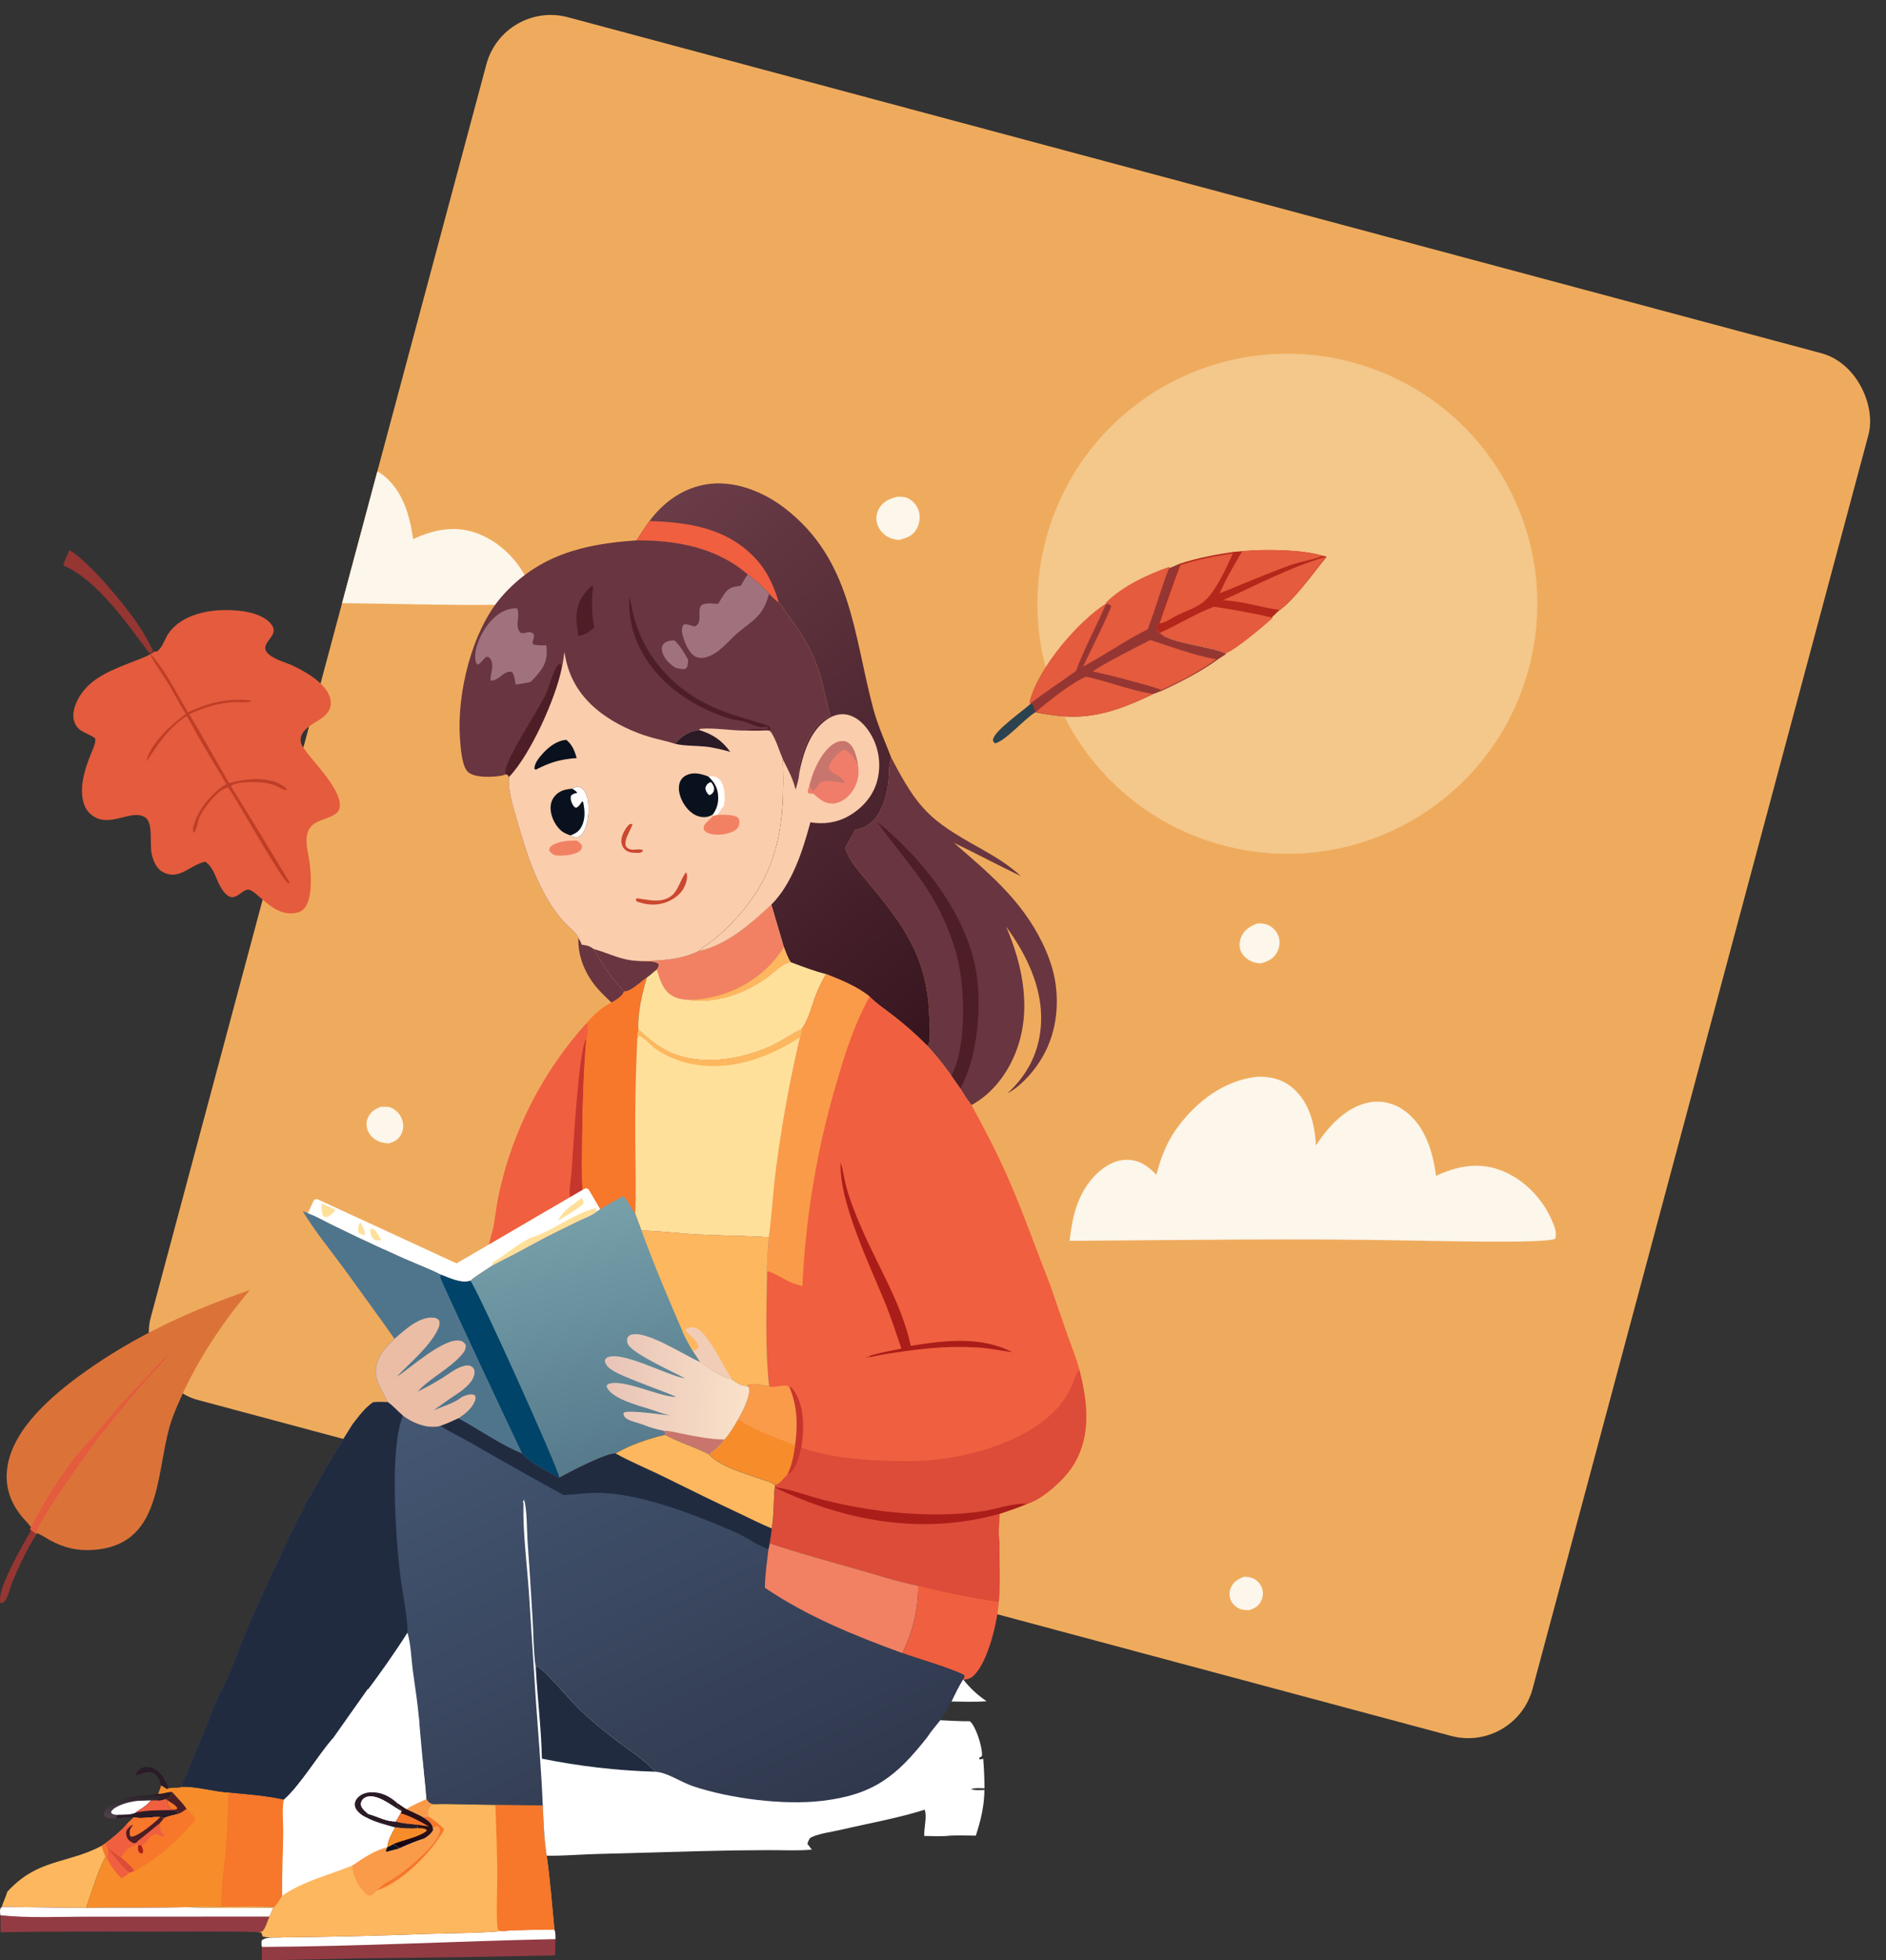 <?xml version="1.0" encoding="UTF-8"?> <svg xmlns="http://www.w3.org/2000/svg" width="566" height="588" viewBox="0 0 566 588" fill="none"><rect x="0" y="0" width="566" height="588" fill="#333333" stroke="none"/><g clip-path="url(#clip0_2410_27928)"><rect x="151.137" width="429.4" height="429.4" rx="20" transform="rotate(15 151.137 0)" fill="#EFAB5D"></rect><circle opacity="0.5" cx="386.346" cy="181.116" r="75" transform="rotate(15 386.346 181.116)" fill="#FBE5BA"></circle><path d="M309.734 211C310.624 211.754 310.761 212.274 311 213.38L310.867 213.575C307.642 215.391 301.645 222.455 298.548 223C298.277 222.648 297.993 222.449 298 221.982C298.038 219.448 307.152 213.139 309.36 211.065L309.734 211Z" fill="#2C424F"></path><path d="M372.902 165.331C379.77 164.735 390.58 164.799 397.069 166.744L397.969 166.9L398 167.287L397.833 167.398C393.988 172.055 388.505 179.936 383.696 183.273L381.729 185.172C379.136 187.626 370.497 195.04 367.637 196C363.499 193.718 350.446 192.79 347.991 189.791C347.536 189.428 347.291 189.143 347 188.64C347.048 187.832 347.213 187.467 347.65 186.787C349.684 180.863 351.814 174.973 354.04 169.117C359.198 167.401 364.819 166.343 370.195 165.569L372.902 165.331Z" fill="#B4271A"></path><path d="M372.812 165.328C379.686 164.738 390.506 164.8 397 166.73C393.934 168.037 390.443 168.38 387.291 169.509C380.127 172.077 373.079 175.196 366 178C367.901 173.651 370.407 169.428 372.812 165.328Z" fill="#E45B3D"></path><path d="M367 180.073C377.072 175.543 387.358 170.025 398 167C394.191 171.694 388.76 179.637 383.996 183C378.251 182.178 372.864 180.325 367 180.073Z" fill="#E45B3D"></path><path d="M354.236 169.512C359.269 167.814 364.754 166.766 370 166C368.008 170.348 364.6 178.198 360.695 180.916C358.569 182.395 356.074 183.3 353.729 184.359C352.179 185.059 350.709 186.235 349.116 186.764C348.461 186.982 348.644 186.929 348 187C349.985 181.137 352.063 175.308 354.236 169.512Z" fill="#E45B3D"></path><path d="M364.329 182C370.266 182.862 376.157 183.963 382 185.304C379.387 187.728 370.681 195.052 367.799 196C363.628 193.746 350.474 192.83 348 189.867C353.556 187.45 358.605 184.107 364.329 182Z" fill="#E45B3D"></path><path d="M354.247 169C351.996 174.922 349.841 180.878 347.784 186.869C347.343 187.557 347.175 187.927 347.127 188.744C347.421 189.252 347.669 189.54 348.129 189.908C350.612 192.941 363.814 193.879 368 196.187L365.754 197.611C360.649 201.373 354.528 204.49 348.776 207.163L346.219 208.141C336.32 212.893 327.269 216.226 316.117 214.57C314.286 214.297 312.214 214.105 310.461 213.523L310.59 213.33C310.358 212.231 310.225 211.713 309.363 210.965L309 211.029C309.042 210.561 309.028 210.542 309.17 210.009C311.749 200.293 323.677 186.323 332.267 180.949C337.189 175.953 345.05 172.399 351.622 170.144L354.247 169Z" fill="#953633"></path><path d="M309 211C309.042 210.533 309.028 210.514 309.168 209.982C311.717 200.293 323.509 186.359 332 181C329.103 187.824 325.505 194.276 322.923 201.25C318.454 204.546 313.744 207.538 309.359 210.936L309 211Z" fill="#E45B3D"></path><path d="M311.126 213.336C314.186 210.727 322.477 204.098 326.054 203C332.81 204.508 339.115 207.063 346 208.168C336.311 212.902 327.451 216.221 316.537 214.571C314.744 214.3 312.716 214.109 311 213.529L311.126 213.336Z" fill="#E45B3D"></path><path d="M331.805 180.894C336.687 175.857 344.483 172.273 351 170C348.588 176.168 346.768 182.558 344.453 188.766C337.713 192.132 331.602 196.446 325 200C326.204 197.386 333.444 183.007 333.473 181.706C332.922 181.389 332.395 181.128 331.805 180.894Z" fill="#E45B3D"></path><path d="M345.224 192C351.679 194.071 358.319 196.61 365 197.779C360.057 201.411 354.13 204.42 348.56 207C347.413 206.25 330.167 201.717 328 201.464C328.643 200.432 343.072 193.005 345.224 192Z" fill="#E45B3D"></path><path d="M376.94 323.036C381.086 322.804 384.89 323.68 388.084 326.482C393.057 330.843 394.549 337.28 394.919 343.585L395.153 343.231C398.886 337.664 404.235 331.835 411.15 330.663C414.968 330.016 418.735 331.08 421.803 333.405C427.817 337.964 429.994 345.595 430.974 352.723C437.096 349.897 443.321 348.56 449.901 350.882C456.89 353.349 462.692 359.169 465.627 365.89C466.352 367.549 467.417 369.812 466.696 371.614C463.519 373.165 428.644 372.153 422.313 372.12C388.576 371.476 354.742 372.006 321 372.229C321.784 365.17 323.25 358.466 328.232 353.037C330.751 350.291 334.161 347.965 338.012 347.929C341.941 347.892 344.392 349.706 347.025 352.393C348.463 346.945 350.343 342.123 353.804 337.612C359.582 330.08 367.367 324.25 376.94 323.036Z" fill="#FCF6EB"></path><path d="M69.94 132.036C74.086 131.804 77.89 132.68 81.084 135.482C86.057 139.843 87.549 146.28 87.919 152.585L88.153 152.231C91.886 146.664 97.235 140.835 104.15 139.663C107.968 139.016 111.735 140.08 114.803 142.405C120.817 146.964 122.994 154.595 123.974 161.723C130.096 158.897 136.321 157.56 142.901 159.882C149.89 162.349 155.692 168.169 158.627 174.89C159.352 176.549 160.417 178.812 159.696 180.614C156.519 182.165 121.644 181.153 115.313 181.12C81.576 180.476 47.742 181.006 14 181.229C14.784 174.17 16.25 167.466 21.232 162.037C23.751 159.291 27.161 156.965 31.012 156.929C34.941 156.892 37.392 158.706 40.025 161.393C41.463 155.945 43.343 151.123 46.804 146.612C52.582 139.08 60.367 133.25 69.94 132.036Z" fill="#FCF6EB"></path><path d="M114.226 332.017C115.161 332.017 116.449 331.904 117.32 332.264C118.928 332.929 120.156 334.325 120.694 335.917C120.756 336.098 120.809 336.281 120.853 336.466C120.896 336.652 120.93 336.839 120.955 337.028C120.979 337.217 120.993 337.406 120.998 337.597C121.003 337.787 120.998 337.977 120.984 338.166C120.969 338.356 120.944 338.545 120.91 338.732C120.876 338.92 120.833 339.106 120.78 339.289C120.727 339.472 120.665 339.652 120.593 339.83C120.522 340.007 120.441 340.18 120.352 340.35C119.513 341.926 118.395 342.475 116.701 343C115.778 342.941 114.915 342.829 114.035 342.536C112.479 342.017 111.175 340.837 110.492 339.399C109.907 338.167 109.827 336.712 110.341 335.445C111.081 333.619 112.443 332.785 114.226 332.017Z" fill="#FCF6EB"></path><path d="M373.306 473C374.243 473.02 375.251 473.095 376.115 473.491C376.268 473.563 376.418 473.642 376.564 473.728C376.709 473.815 376.85 473.909 376.986 474.011C377.122 474.112 377.253 474.22 377.378 474.335C377.503 474.45 377.622 474.571 377.735 474.698C377.848 474.825 377.954 474.957 378.054 475.095C378.154 475.233 378.246 475.376 378.33 475.523C378.416 475.671 378.493 475.823 378.563 475.978C378.633 476.133 378.694 476.292 378.748 476.454C379.175 477.743 379.051 479.113 378.444 480.323C377.683 481.842 376.568 482.44 375.035 482.983C374.134 483.018 373.154 483.029 372.295 482.709C371.01 482.23 369.933 481.298 369.374 480.024C368.839 478.805 368.898 477.399 369.424 476.189C370.194 474.412 371.61 473.695 373.306 473Z" fill="#FCF6EB"></path><path d="M377.337 277.005C378.365 276.982 379.493 277.027 380.445 277.439C381.929 278.08 383.166 279.352 383.683 280.836C384.269 282.515 384.021 284.366 383.123 285.902C382.042 287.752 380.381 288.432 378.352 289C377.671 288.934 377.004 288.877 376.348 288.676C374.775 288.196 373.282 287.123 372.548 285.682C371.812 284.238 371.856 282.66 372.448 281.178C373.346 278.931 375.139 277.911 377.337 277.005Z" fill="#FCF6EB"></path></g><rect x="94.492" y="359.382" width="54.487" height="5.951" rx="1" transform="rotate(24.758 94.492 359.382)" fill="white"></rect><path d="M108.738 367.746L108.322 366.859L107.987 366.856C107.484 367.742 107.414 368.523 107.553 369.532L107.622 369.782C108.237 370.111 108.753 370.463 109.477 370.421C109.667 369.653 109.03 368.508 108.738 367.746Z" fill="#FEE09A"></path><path d="M114.398 372.034C113.992 371.205 113.476 370.221 112.908 369.487C112.477 368.931 112.203 368.663 111.496 368.538L111.043 369.13C111.305 370.154 111.44 371.052 112.201 371.823C113.002 372.168 113.545 372.195 114.398 372.034Z" fill="#FEE09A"></path><path d="M100.727 362.966C99.394 362.22 97.905 361.632 96.513 360.994L96.519 362.93C96.558 363.204 96.625 363.698 96.683 363.953C96.848 364.686 96.926 364.736 97.517 365.142C99.037 365.026 99.772 364.06 100.727 362.966Z" fill="#FEE09A"></path><path d="M50.539 536.48C50.48 536.3 50.431 536.117 50.362 535.94C49.527 533.778 48.127 531.364 45.917 530.415C44.852 529.958 43.455 529.887 42.392 530.403C41.522 530.825 41.012 531.598 40.647 532.459C42.49 532.481 44.171 530.872 46.125 531.945C47.352 532.619 47.899 534.033 48.279 535.299L48.364 535.596C48.944 535.964 49.528 536.322 50.118 536.672L50.539 536.48Z" fill="#2A1B26"></path><path d="M174.595 283.403C174.368 282.644 173.98 282.012 173.585 281.334C173.326 287.071 175.833 292.703 179.656 296.903C180.875 298.243 182.209 299.5 183.509 300.762C183.585 300.726 183.663 300.694 183.737 300.654C184.717 300.133 186.882 298.72 187.169 297.652L187.344 297.452C183.459 293.536 180.869 289.379 178.116 284.641C177.045 283.784 175.936 283.501 174.595 283.403Z" fill="#693540"></path><path d="M191.797 288.263C186.624 288.113 183.289 286.174 178.545 284.765L178.117 284.641C180.87 289.379 183.46 293.536 187.345 297.452C189.364 297.486 192.417 294.411 194.153 293.221C195.181 292.587 196.083 291.575 197.107 290.864C197.146 290.824 197.194 290.793 197.224 290.747C197.576 290.215 197.757 289.812 197.712 289.177C196.681 288.061 193.363 288.445 191.797 288.263Z" fill="#693540"></path><path d="M51.657 537.564C50.187 537.492 48.917 538.181 47.467 538.114C46.684 538.237 45.88 538.326 45.11 538.512C41.056 538.61 35.094 539.276 32.123 542.358C31.478 543.028 31.19 543.575 31.191 544.531C31.566 545.101 31.654 545.285 32.384 545.423C33.076 545.555 34.205 545.594 34.871 545.448C36.662 545.268 38.429 545.06 40.231 545.141C42.313 545.798 45.681 544.913 48.007 545.118L49.221 545.403C50.479 544.767 52.294 544.469 53.672 544.076C53.088 543.45 52.835 543.221 51.973 542.995L51.948 542.875C51.565 542.757 51.527 542.798 51.256 542.543C50.483 541.816 50.174 540.964 50.06 539.94L49.721 539.679C49.981 539.638 50.19 539.621 50.439 539.509C51.171 539.178 51.404 538.256 51.657 537.564Z" fill="url(#paint0_linear_2410_27928)"></path><path d="M51.656 537.564C50.186 537.492 48.916 538.181 47.466 538.114C46.683 538.237 45.879 538.326 45.109 538.512C46.181 538.552 47.095 538.604 48.121 538.934L48.232 539.408C47.829 539.622 47.422 539.828 47.034 540.069C47.982 540.256 48.817 539.937 49.719 539.679C49.98 539.638 50.189 539.621 50.438 539.509C51.17 539.178 51.403 538.256 51.656 537.564Z" fill="#2A1B26"></path><path d="M45.352 540.09C44.193 540.126 43.036 540.173 41.878 540.196C39.705 540.238 35.465 541.292 33.853 542.852C33.532 543.164 33.545 543.177 33.342 543.501L33.521 544.031C34.098 544.309 34.543 544.387 35.178 544.451C36.837 544.375 39.394 544.553 40.815 543.727C41.082 543.443 41.294 543.283 41.633 543.083C43.129 542.2 44.21 541.402 45.352 540.09Z" fill="white"></path><path d="M49.721 539.679C48.818 539.937 47.983 540.256 47.035 540.069L45.353 540.09C44.211 541.402 43.13 542.199 41.634 543.082C41.295 543.282 41.083 543.443 40.816 543.727C39.395 544.553 36.837 544.374 35.179 544.451L34.871 545.448C36.662 545.268 38.429 545.06 40.231 545.142C42.313 545.798 45.681 544.913 48.007 545.118L49.221 545.403C50.479 544.767 52.294 544.469 53.672 544.076C53.088 543.451 52.835 543.221 51.973 542.995L51.948 542.875C51.565 542.757 51.527 542.798 51.256 542.543C50.483 541.816 50.174 540.964 50.06 539.94L49.721 539.679Z" fill="#2A1B26"></path><path d="M49.72 539.679C48.817 539.937 47.982 540.256 47.035 540.069L45.352 540.09C44.21 541.402 43.129 542.199 41.633 543.082C41.294 543.282 41.082 543.443 40.815 543.727C44.449 542.948 48.274 543.053 51.973 542.995L51.947 542.875C51.565 542.757 51.527 542.798 51.255 542.543C50.482 541.816 50.173 540.964 50.059 539.94L49.72 539.679Z" fill="#F05F3F"></path><path d="M31.537 553.023L30.519 553.72C19.865 559.266 11.378 557.481 2.194 567.483C1.734 569.052 0.993 570.492 0.506 572.041C8.952 572.072 17.4 572.336 25.843 572.319C27.663 567.224 29.167 561.791 31.663 556.983L32.159 557.49L32.547 554.832L32.098 553.983L31.537 553.023Z" fill="#FDB75E"></path><path d="M31.537 553.023L30.519 553.72C30.777 554.882 31.181 555.897 31.663 556.983L32.159 557.49L32.547 554.832L32.098 553.983L31.537 553.023Z" fill="#F7772B"></path><path d="M176.166 306.736C175.349 307.637 174.547 308.551 173.76 309.478C172.973 310.405 172.201 311.345 171.444 312.297C170.688 313.249 169.947 314.214 169.222 315.19C168.497 316.167 167.788 317.155 167.095 318.155C166.402 319.155 165.726 320.165 165.066 321.187C164.406 322.209 163.763 323.242 163.137 324.284C162.511 325.327 161.902 326.38 161.31 327.443C160.718 328.505 160.144 329.578 159.587 330.659C159.03 331.741 158.491 332.831 157.97 333.93C157.448 335.03 156.945 336.137 156.46 337.253C155.975 338.369 155.508 339.492 155.06 340.623C154.611 341.754 154.181 342.892 153.77 344.037C153.358 345.182 152.966 346.333 152.592 347.491C152.218 348.649 151.864 349.813 151.528 350.982C151.192 352.152 150.875 353.326 150.578 354.506C150.28 355.686 150.002 356.87 149.743 358.059C149.088 361.051 148.727 364.089 148.248 367.111C147.847 369.643 146.701 372.306 146.53 374.82C152.509 370.185 158.316 366.387 164.959 362.769C167.033 361.701 169.138 360.666 171.144 359.473C172.383 358.842 173.618 358.201 174.846 357.548C174.517 352.118 174.663 346.629 174.723 341.191C174.833 331.296 175.126 321.447 175.97 311.584C176.041 311.467 176.126 311.357 176.181 311.232C176.635 310.2 176.645 307.74 176.166 306.736Z" fill="#F05F3F"></path><path d="M175.969 311.584C173.689 314.314 171.98 345.107 171.567 351.159C171.41 353.454 170.743 356.685 171.008 358.914C171.031 359.104 171.097 359.286 171.142 359.473C172.382 358.842 173.616 358.201 174.845 357.548C174.515 352.118 174.661 346.629 174.721 341.191C174.832 331.296 175.124 321.447 175.969 311.584Z" fill="#C7362C"></path><path d="M194.152 293.221C192.416 294.411 189.363 297.486 187.344 297.452L187.169 297.652C186.882 298.72 184.717 300.133 183.737 300.655C183.662 300.694 183.585 300.727 183.509 300.762C180.611 302.08 178.252 304.376 176.165 306.737C176.644 307.74 176.634 310.2 176.18 311.232C176.125 311.357 176.039 311.467 175.969 311.585C175.125 321.447 174.832 331.296 174.722 341.191C174.662 346.629 174.516 352.118 174.845 357.548L176.116 356.939C176.802 357.206 177.038 357.536 177.328 358.222C177.904 359.581 178.093 361.051 178.723 362.427L179.249 363.383C181.645 361.595 184.52 360.351 187.054 358.741C188.479 360.435 189.396 362.332 190.648 364.127C190.942 357.019 190.684 349.834 190.652 342.717C190.545 332.496 190.743 322.282 191.243 312.073C191.255 310.995 191.448 309.904 191.586 308.836C191.281 304.167 192.739 297.708 194.152 293.221Z" fill="#F7772B"></path><path d="M54.736 535.976C53.418 536.572 51.915 536.081 50.538 536.48L50.117 536.672C49.528 536.322 48.943 535.964 48.364 535.596C48.079 536.436 47.822 537.303 47.466 538.115C48.916 538.181 50.186 537.492 51.657 537.564C51.403 538.256 51.17 539.178 50.438 539.509C50.19 539.621 49.98 539.638 49.72 539.679L50.059 539.94C50.173 540.964 50.482 541.816 51.255 542.543C51.526 542.798 51.565 542.757 51.947 542.875L51.973 542.995C52.834 543.221 53.087 543.451 53.671 544.076C52.293 544.469 50.478 544.767 49.22 545.404L48.007 545.118C45.68 544.913 42.312 545.798 40.23 545.142C39.409 545.885 38.612 546.611 37.886 547.45C35.975 549.565 33.833 551.344 31.537 553.023L32.098 553.983L32.547 554.832L32.158 557.491L31.662 556.984C29.167 561.791 27.662 567.224 25.843 572.32C36.016 572.181 46.211 572.389 56.38 572.096C59.642 571.752 63.033 571.95 66.311 571.979C71.606 571.976 77.016 571.74 82.295 572.104C83.151 570.995 83.942 569.897 84.669 568.694C84.602 562.487 84.919 556.256 84.999 550.049C85.041 546.763 84.56 543.021 85.168 539.825C79.768 538.606 74.017 538.257 68.517 537.689C63.951 537.4 59.307 535.905 54.736 535.976Z" fill="#F78D2A"></path><path d="M56.008 542.657C54.754 540.754 53.14 539.27 51.655 537.564C51.402 538.256 51.169 539.178 50.437 539.509C50.188 539.621 49.979 539.638 49.718 539.679L50.058 539.94C50.172 540.964 50.48 541.816 51.254 542.543C51.525 542.798 51.563 542.757 51.946 542.875L51.971 542.995C52.833 543.221 53.086 543.451 53.67 544.076C54.533 543.775 55.263 543.177 56.008 542.657Z" fill="#4D1E25"></path><path d="M51.947 542.875L53.003 542.75L53.227 542.399C52.585 541.325 51.099 540.611 50.059 539.94C50.173 540.964 50.482 541.816 51.255 542.543C51.526 542.798 51.564 542.757 51.947 542.875Z" fill="#F7772B"></path><path d="M32.096 553.983L32.545 554.832L32.157 557.49C33.155 559.734 34.711 561.768 36.46 563.483C37.24 562.959 38.322 562.411 38.946 561.724L40.34 561.242C39.516 559.806 37.592 558.344 36.382 557.145C34.918 556.378 33.427 554.994 32.096 553.983Z" fill="#F05F3F"></path><path d="M32.096 553.983L32.545 554.832C34.606 556.932 36.502 560.205 38.946 561.724L40.34 561.242C39.516 559.806 37.592 558.344 36.382 557.145C34.918 556.378 33.427 554.994 32.096 553.983Z" fill="#DD4B39"></path><path d="M58.695 545.711C57.963 544.632 57.118 543.358 56.009 542.657C55.264 543.177 54.535 543.775 53.671 544.076C52.292 544.469 50.478 544.767 49.219 545.403L48.006 545.118C45.68 544.913 42.312 545.798 40.23 545.141C39.408 545.885 38.612 546.611 37.886 547.45C35.975 549.564 33.833 551.344 31.537 553.023L32.097 553.983C33.429 554.994 34.919 556.378 36.383 557.145C37.593 558.344 39.518 559.806 40.341 561.242C46.294 558.459 54.828 551.005 58.695 545.711Z" fill="#F7772B"></path><path d="M42.392 553.599C41.884 553.461 41.938 553.402 41.406 553.603L41.447 555.13C41.811 555.734 41.825 555.791 42.466 556.065L42.895 555.704C43.028 554.721 42.808 554.477 42.392 553.599Z" fill="#AA1D19"></path><path d="M49.22 545.403L48.007 545.118C45.681 544.913 42.313 545.798 40.231 545.141C39.409 545.885 38.613 546.611 37.886 547.449C35.976 549.564 33.834 551.344 31.538 553.023L32.098 553.983C33.429 554.994 34.92 556.378 36.384 557.145C37.252 555.638 38.178 554.404 39.889 553.778C40.476 553.562 40.339 553.667 40.82 553.32C40.911 553.255 40.994 553.179 41.081 553.109L41.407 553.603C41.939 553.401 41.885 553.461 42.393 553.599C43.362 553.322 43.667 552.843 44.205 552.06C44.97 551.254 45.651 550.273 46.767 550.127C47.656 550.568 48.253 550.945 49.281 550.754L49.469 550.412L48.56 549.879C48.054 549.042 48.071 547.872 47.977 546.907C48.404 546.418 48.808 545.906 49.22 545.403Z" fill="#F05F3F"></path><path d="M49.219 545.403L48.005 545.118C46.447 546.72 41.589 550.785 39.448 550.947C38.965 550.576 39.032 550.775 38.962 550.199C38.816 549.016 39.265 548.363 39.937 547.474L39.575 547.492C38.947 548.029 38.016 548.643 37.886 549.508C37.77 550.277 38.005 551.228 38.496 551.822C38.942 552.362 39.552 552.677 40.176 552.953L40.87 552.817C41.306 552.233 41.912 551.837 42.482 551.391L47.975 546.907C48.403 546.418 48.807 545.906 49.219 545.403Z" fill="#4D1E25"></path><rect x="180.945" y="364.147" width="55.39" height="9.309" rx="1" transform="rotate(149.747 180.945 364.147)" fill="white"></rect><path d="M174.243 361.806C174.898 361.484 174.864 361.483 175.145 360.802C175.005 360.064 174.995 359.928 174.498 359.378L174.234 359.621C171.409 361.834 169.187 362.843 167.465 366.237C169.609 364.78 172.29 363.443 174.243 361.806Z" fill="#FEE09A"></path><path d="M178.724 362.427C171.668 364.276 166.146 369.169 159.209 371.347C155.021 373.409 151.76 376.37 147.838 378.744L147.687 379.68C152.014 377.504 156.303 375.255 160.553 372.932C164.657 370.654 168.909 368.64 173.122 366.574C175 365.653 177.672 364.719 179.25 363.382L178.724 362.427Z" fill="#FEE09A"></path><path d="M48.008 545.118C45.682 544.913 42.314 545.798 40.232 545.141C39.41 545.885 38.614 546.611 37.887 547.449L39.577 547.492L39.939 547.474C39.267 548.363 38.818 549.016 38.964 550.199C39.035 550.775 38.968 550.576 39.45 550.947C41.591 550.785 46.449 546.72 48.008 545.118Z" fill="#F7772B"></path><path d="M85.168 539.825C79.768 538.606 74.017 538.257 68.517 537.689C68.334 543.086 68.259 548.528 67.806 553.909C67.302 559.895 66.39 565.977 66.311 571.979C71.606 571.976 77.016 571.74 82.295 572.104C83.151 570.995 83.942 569.897 84.669 568.694C84.602 562.487 84.919 556.256 84.999 550.049C85.041 546.763 84.56 543.021 85.168 539.825Z" fill="#F7772B"></path><path d="M267.487 227.305C267.43 227.46 267.37 227.615 267.316 227.771C266.701 229.555 266.829 232.141 266.656 234.051C266.204 239.018 264.248 245.67 259.473 248.092C258.623 248.523 257.602 248.72 256.677 248.931L253.614 254.412C255.073 258.561 258.121 261.837 260.896 265.161C271.12 277.411 278.143 287.212 278.832 303.876C278.913 305.836 279.419 311.641 278.688 313.227C278.583 313.453 278.47 313.541 278.302 313.717C280.902 316.547 283.304 319.536 285.509 322.683L288.198 326.537C289.254 328.215 290.289 329.97 291.562 331.496C297.675 328.167 302.136 322.343 304.715 315.945C309.75 303.458 307.078 289.929 301.949 277.975C308.035 286.295 312.915 296.273 312.428 306.83C312.036 315.331 308.503 322.349 302.289 328.037C304.909 326.584 307.052 324.657 309.024 322.41C315.192 315.384 317.703 306.87 317.052 297.583C316.681 292.289 315.051 287.374 312.715 282.635C306.409 269.845 296.762 261.935 286.279 252.835C293.027 256.041 299.61 259.597 306.354 262.819C302.887 259.531 298.281 256.765 294.109 254.44C279.079 246.068 275.618 242.893 267.487 227.305Z" fill="#693540"></path><path d="M288.2 326.537C293.122 317.532 294.396 304.213 293.313 294.102C291.336 275.655 277.209 257.738 263.154 246.459C273.407 260.65 281.43 267.604 286.758 285.164C289.684 294.808 290.318 313.634 285.512 322.683L288.2 326.537Z" fill="#4D1E25"></path><path d="M267.487 227.305C265.589 222.426 263.417 217.627 262.061 212.555C256.074 190.163 255.625 167.719 235.23 152.23C228.89 147.415 220.307 144.036 212.256 145.248C205.049 146.333 199.198 150.559 194.907 156.295C193.527 158.188 192.253 160.11 191.029 162.107C202.961 162.051 215.095 164.244 224.377 172.316C226.618 174.112 228.963 175.903 230.793 178.136C231.711 179.027 232.649 180.118 233.743 180.78C234.949 182.052 235.877 183.794 236.959 185.199C241.641 191.281 244.858 197.382 246.762 204.829C247.6 208.111 248.154 211.341 249.223 214.571C248.725 215.013 248.343 215.237 247.751 215.536C244.674 217.088 241.87 222.454 240.896 225.65C240.318 227.548 239.883 229.459 239.521 231.409L239.841 231.918C239.745 233.592 239.214 235.2 238.761 236.805C238.053 233.625 236.368 230.587 234.918 227.684C235.551 246.605 234.078 261.353 220.651 275.745C218.516 278.034 216.338 280.157 213.882 282.104C212.619 283.104 210.729 284.111 209.681 285.291C204.14 288.011 197.843 288.232 191.795 288.263C193.361 288.445 196.679 288.061 197.71 289.176C197.756 289.812 197.574 290.215 197.222 290.746C197.192 290.792 197.145 290.824 197.105 290.863C196.082 291.575 195.18 292.587 194.152 293.221C192.738 297.707 191.28 304.167 191.585 308.836C195.039 311.999 198.358 314.798 202.841 316.388C211.957 319.622 223.258 317.618 231.799 313.58C234.779 312.171 237.465 310.166 240.454 308.776L240.685 308.671C242.678 305.857 243.594 301.816 244.823 298.6C245.678 296.366 246.739 294.29 247.899 292.201C252.262 293.914 257.305 295.97 260.973 298.955C263.126 301.163 265.841 302.916 268.262 304.824C271.8 307.571 275.147 310.536 278.302 313.717C278.471 313.541 278.584 313.453 278.688 313.227C279.419 311.641 278.913 305.836 278.832 303.876C278.143 287.211 271.12 277.411 260.896 265.161C258.122 261.837 255.073 258.561 253.614 254.411L256.677 248.931C257.603 248.72 258.624 248.522 259.473 248.092C264.248 245.67 266.205 239.018 266.656 234.051C266.83 232.141 266.702 229.554 267.316 227.771C267.37 227.615 267.43 227.46 267.487 227.305Z" fill="url(#paint1_linear_2410_27928)"></path><path d="M194.906 156.296C193.526 158.189 192.252 160.11 191.028 162.107C202.96 162.052 215.094 164.245 224.376 172.316C226.617 174.113 228.962 175.904 230.792 178.137C231.71 179.027 232.648 180.118 233.742 180.781C232.316 175.86 230.209 171.242 226.675 167.471C218.139 158.367 206.68 156.689 194.906 156.296Z" fill="#F05F3F"></path><path d="M243.201 246.688C247.209 247.328 251.116 246.818 254.674 244.796C258.848 242.423 262.133 238.706 263.318 233.977C263.391 233.683 263.457 233.388 263.515 233.09C263.574 232.793 263.625 232.495 263.668 232.195C263.712 231.895 263.748 231.595 263.777 231.293C263.806 230.991 263.827 230.689 263.84 230.386C263.854 230.084 263.861 229.781 263.859 229.478C263.858 229.175 263.849 228.872 263.833 228.57C263.817 228.267 263.793 227.966 263.762 227.664C263.731 227.363 263.692 227.062 263.646 226.763C263.6 226.464 263.546 226.165 263.486 225.868C263.425 225.572 263.357 225.277 263.281 224.983C263.206 224.69 263.123 224.399 263.033 224.109C262.943 223.82 262.846 223.533 262.742 223.249C262.637 222.965 262.526 222.683 262.408 222.404C262.29 222.125 262.165 221.849 262.034 221.576C261.902 221.303 261.763 221.034 261.618 220.769C261.473 220.503 261.321 220.241 261.163 219.982C259.595 217.44 257.262 215.028 254.24 214.392C252.06 213.934 249.935 214.6 248.137 215.847C243.026 219.393 241.004 226.151 239.84 231.918C239.744 233.592 239.212 235.2 238.76 236.805C238.051 233.625 236.367 230.587 234.917 227.684C235.55 246.605 234.077 261.353 220.649 275.745C218.515 278.034 216.337 280.157 213.88 282.104C212.618 283.104 210.728 284.111 209.679 285.291L209.867 285.253C217.991 283.639 225.63 276.903 231.485 271.382C237.827 264.981 240.903 255.176 243.201 246.688Z" fill="#FACDAD"></path><path d="M257.456 229.183C256.974 227.027 256.464 224.025 254.449 222.75C253.66 222.251 252.748 222.201 251.865 222.429C248.937 223.181 246.772 226.4 245.417 228.937C244.516 230.655 243.81 232.45 243.299 234.322L242.943 235.511C242.713 236.28 242.294 237.166 242.535 237.961C242.925 238.027 243.29 238.066 243.686 238.088L244.119 238.109C244.787 238.72 245.472 239.314 246.21 239.838C247.536 240.777 249.077 241.264 250.699 240.965C252.847 240.569 254.693 238.995 255.881 237.221C257.483 234.828 257.98 231.995 257.456 229.183Z" fill="#EF7D69"></path><path d="M257.457 229.183C256.976 227.027 256.466 224.025 254.45 222.75C253.662 222.251 252.749 222.201 251.866 222.429C248.939 223.181 246.774 226.4 245.418 228.937C244.518 230.655 243.812 232.45 243.301 234.322L242.945 235.511C242.969 235.552 242.997 235.59 243.016 235.634C243.295 236.28 243.393 236.714 243.93 237.203C244.71 237.017 245.314 235.834 245.799 235.167C245.926 235.049 246.044 234.918 246.182 234.81C247.617 233.693 251.799 234.685 253.627 234.882C251.974 232.164 250.295 232.56 248.758 230.661C248.747 230.243 248.781 229.902 248.947 229.512C249.702 227.74 251.478 225.641 253.29 224.92C255.066 225.165 256.389 227.865 257.457 229.183Z" fill="#C8766D"></path><path d="M231.486 271.382C225.631 276.903 217.992 283.639 209.868 285.253L209.68 285.292C204.14 288.012 197.843 288.232 191.795 288.263C193.361 288.445 196.679 288.061 197.71 289.177C197.755 289.812 197.574 290.215 197.222 290.746C197.192 290.793 197.144 290.824 197.105 290.864C196.081 291.575 195.179 292.587 194.151 293.221C192.738 297.708 191.28 304.167 191.584 308.836C195.038 311.999 198.358 314.798 202.84 316.388C211.957 319.622 223.258 317.618 231.798 313.58C234.779 312.171 237.465 310.166 240.453 308.776L240.684 308.671C242.677 305.858 243.594 301.816 244.823 298.6C245.677 296.366 246.739 294.29 247.898 292.201C244.254 291.308 240.767 289.919 237.257 288.609C236.342 287.221 235.822 285.642 235.228 284.097C234.022 279.848 232.688 275.634 231.486 271.382Z" fill="#FEE09A"></path><path d="M231.487 271.382C225.632 276.903 217.992 283.639 209.869 285.253L209.681 285.292C204.141 288.012 197.843 288.232 191.796 288.263C193.361 288.445 196.679 288.061 197.711 289.177C197.756 289.812 197.574 290.215 197.223 290.746C197.192 290.793 197.145 290.824 197.106 290.864C198.087 293.906 198.918 297.225 201.98 298.843C203.31 299.546 205.006 299.913 206.505 299.916C214.65 301.185 223.301 298.099 229.921 293.452C231.844 292.101 234.954 288.87 237.258 288.609C236.343 287.221 235.823 285.642 235.228 284.097C234.023 279.848 232.689 275.634 231.487 271.382Z" fill="#F18162"></path><path d="M235.228 284.097C230.88 291.398 223.119 296.743 214.93 298.824C212.196 299.519 209.328 299.939 206.505 299.916C214.65 301.185 223.301 298.099 229.921 293.452C231.844 292.101 234.954 288.87 237.258 288.609C236.343 287.221 235.823 285.642 235.228 284.097Z" fill="#FDB75E"></path><path d="M191.029 162.107C175.216 163.144 161.506 166.507 150.6 178.927C141.611 189.163 137.089 208.031 138.03 221.366C138.203 223.819 138.543 230.076 140.568 231.681C142.71 233.379 147.643 233.149 150.241 232.733C150.818 232.641 151.308 232.49 151.847 232.275L152.43 232.477L152.732 233.112C152.455 237.275 153.894 241.662 155.025 245.621C158.02 256.101 161.665 267.95 168.975 276.277C169.958 277.397 173.336 280.094 173.584 281.334C173.979 282.013 174.367 282.645 174.594 283.403C175.935 283.501 177.044 283.784 178.115 284.641L178.543 284.765C183.287 286.174 186.623 288.113 191.795 288.263C197.843 288.232 204.14 288.012 209.681 285.292C210.729 284.111 212.619 283.105 213.882 282.104C216.338 280.157 218.516 278.034 220.651 275.745C234.078 261.354 235.551 246.606 234.918 227.685C236.368 230.587 238.052 233.625 238.761 236.806C239.213 235.201 239.745 233.592 239.841 231.918L239.52 231.409C239.883 229.459 240.318 227.548 240.896 225.65C241.87 222.454 244.674 217.089 247.751 215.536C248.342 215.238 248.725 215.013 249.223 214.571C248.154 211.341 247.6 208.112 246.761 204.829C244.858 197.383 241.641 191.281 236.959 185.2C235.877 183.794 234.949 182.052 233.743 180.781C232.649 180.118 231.711 179.027 230.793 178.137C228.963 175.904 226.618 174.113 224.377 172.316C215.094 164.245 202.96 162.052 191.029 162.107Z" fill="#693540"></path><path d="M202.487 192.138C202.152 192.124 201.824 192.105 201.489 192.149C200.551 192.268 199.378 192.626 198.887 193.51C198.575 194.073 198.576 194.741 198.714 195.353C199.227 197.618 200.859 199.103 202.718 200.308C203.722 200.531 204.836 200.925 205.832 200.568C206.509 199.855 206.441 198.868 206.523 197.937C205.379 195.838 204.191 193.834 202.487 192.138Z" fill="#9F727E"></path><path d="M177.983 175.58C176.81 176.26 175.744 177.547 174.979 178.657C172.414 182.38 172.814 186.52 173.606 190.711C175.455 190.634 176.994 189.443 178.344 188.292C177.416 184.042 177.612 179.879 177.983 175.58Z" fill="#4D1E25"></path><path d="M188.883 178.892C188.422 188.009 191.499 195.717 197.595 202.489C203.213 208.728 211.332 213.281 219.334 215.683C220.583 216.058 221.863 216.068 223.103 216.402C224.794 216.857 226.576 217.951 228.314 218.124C228.88 218.18 228.734 218.126 229.254 218.091C229.607 218.066 229.995 218.096 230.348 218.102L230.584 218.535C228.542 219.162 226.11 218.273 224.087 219.15C226.084 219.201 228.05 219.195 230.045 219.086L231.221 218.778L231.316 218.485C230.549 217.332 228.148 216.919 226.858 216.529C222.599 215.242 218.289 214.012 214.209 212.211C203.345 207.415 194.896 198.852 190.977 187.557C189.988 184.708 189.551 181.813 188.883 178.892Z" fill="#4D1E25"></path><path d="M168.566 200.505L168.331 199.172C167.753 199.187 167.919 199.076 167.548 199.43C165.919 200.989 164.799 206.342 163.659 208.604C161.067 213.752 152.472 226.606 151.653 231.139C151.628 231.277 151.613 231.417 151.615 231.557C151.62 231.851 151.726 231.999 151.846 232.275L152.429 232.476L152.731 233.112C159.171 226.453 166.731 209.589 168.566 200.505Z" fill="#4D1E25"></path><path d="M155.193 182.509C152.811 182.413 150.98 183.163 149.097 184.62C145.955 187.052 143.155 191.897 142.667 195.85C142.525 196.994 142.524 198.442 143.243 199.4C144.251 199.166 145.016 197.641 145.991 197.036C146.425 197.079 146.594 196.994 146.904 197.343C148.504 199.147 147.291 201.742 147.164 203.858L147.501 204.223C148.923 204.092 150.285 202.856 151.406 202.028C152.288 201.607 152.672 201.347 153.639 201.586C154.455 202.513 154.517 204.133 154.722 205.326C156.231 205.193 157.664 204.922 159.144 204.611C160.197 203.656 161.153 202.612 162.012 201.48C163.989 198.919 164.35 196.663 163.956 193.566C162.579 193.619 161.355 193.667 160.013 193.305C159.477 192.664 160.412 191.397 160.258 190.37C158.796 188.702 157.868 190.398 156.187 189.787C154.374 187.631 156.059 185.39 155.362 183.027C155.311 182.852 155.25 182.681 155.193 182.509Z" fill="#9F727E"></path><path d="M224.377 172.316C223.646 173.426 222.963 174.515 222.353 175.699C220.542 175.939 219.032 176.119 217.8 177.618C216.931 178.678 216.265 180.008 215.493 181.148C214.108 181.085 211.689 180.692 210.54 181.569C209.012 182.735 211.159 187.13 208.393 187.947C207.295 187.638 206.307 187.087 205.19 187.345C204.637 188.118 204.551 188.761 204.694 189.678C205.029 191.819 206.497 195.578 208.362 196.778C209.457 197.484 210.731 197.491 211.956 197.151C215.772 196.093 218.403 192.461 221.255 189.97C224.257 187.349 227.391 185.785 229.324 182.099C229.987 180.837 230.392 179.499 230.793 178.137C228.963 175.904 226.618 174.113 224.377 172.316Z" fill="#9F727E"></path><path d="M169.385 195.552C169.196 197.235 168.94 198.853 168.569 200.505C166.734 209.589 159.174 226.453 152.733 233.112C152.456 237.275 153.895 241.662 155.026 245.621C158.021 256.101 161.666 267.95 168.976 276.276C169.959 277.397 173.337 280.094 173.585 281.334C173.98 282.012 174.368 282.644 174.595 283.403C175.936 283.501 177.045 283.784 178.116 284.641L178.544 284.765C183.288 286.173 186.624 288.113 191.796 288.263C197.844 288.232 204.141 288.012 209.682 285.292C210.73 284.111 212.62 283.105 213.883 282.104C216.339 280.157 218.517 278.034 220.652 275.745C234.079 261.353 235.552 246.605 234.919 227.685C233.835 225.186 232.947 222.061 231.499 219.799C231.063 219.118 230.808 219.221 230.046 219.086C228.052 219.196 226.086 219.201 224.089 219.15C219.417 219.235 214.83 218.249 210.128 218.622C210.029 218.743 209.856 218.843 209.848 219C207.111 219.187 204.569 220.711 202.82 222.818C202.737 222.917 202.658 223.02 202.578 223.121C200.095 222.312 197.517 221.816 195.011 221.083C190.06 219.632 184.758 217.141 180.612 214.048C174.236 209.29 170.532 203.386 169.385 195.552Z" fill="#FACDAD"></path><path d="M189.834 247.121L188.893 247.262C187.755 248.306 186.579 250.38 186.48 251.935C186.412 253.002 186.747 254.063 187.52 254.818C188.712 255.982 190.537 255.832 192.072 255.832C192.599 255.558 192.758 255.63 192.957 255.043C191.953 254.472 190.34 255.145 189.139 254.787C188.432 254.575 188.141 254.347 187.767 253.727C187.34 251.463 189.131 249.453 189.767 247.356C189.79 247.278 189.812 247.2 189.834 247.121Z" fill="#CB4830"></path><path d="M217.299 241.606L217.339 241.189C217.421 240.396 217.518 239.597 217.48 238.798C217.398 237.091 217.06 234.57 215.571 233.479C214.567 232.744 213.723 232.801 212.554 232.926C214.34 234.607 215.363 236.23 215.514 238.755C215.639 240.826 215.152 242.56 213.979 244.25L214.039 244.743L215.345 244.449C215.913 243.447 216.622 242.535 217.299 241.606Z" fill="white"></path><path d="M205.972 261.68C204.785 262.473 203.619 267.011 201.649 268.62C198.586 271.124 194.619 269.9 191.135 269.478L190.789 269.751L191.036 270.39C193.858 271.482 196.858 271.735 199.749 270.72C201.919 269.958 204.351 268.306 205.336 266.155C205.974 264.763 206.516 263.159 205.972 261.68Z" fill="#CB4830"></path><path d="M173.182 252.193C171.084 252.057 167.383 252.371 165.605 253.68C164.955 254.16 164.926 254.29 164.8 255.034C165.165 255.876 165.764 256.133 166.52 256.563C168.413 256.834 172.525 256.588 174.001 255.275C174.57 254.769 174.601 254.571 174.691 253.865C174.286 252.943 173.971 252.786 173.182 252.193Z" fill="#F18162"></path><path d="M215.343 244.448L214.037 244.743C213.294 245.668 211.986 246.535 211.397 247.496C211.008 248.13 211.168 248.432 211.349 249.082C211.765 249.498 212.116 249.791 212.674 249.981C214.823 250.71 217.95 250.407 219.973 249.412C220.869 248.971 221.529 248.432 221.798 247.43C222.021 246.605 221.903 246.062 221.52 245.322C220.074 244.223 217.097 244.434 215.343 244.448Z" fill="#F18162"></path><path d="M209.847 219C207.109 219.187 204.567 220.711 202.818 222.818C202.735 222.917 202.657 223.02 202.576 223.121C205.37 223.789 208.587 223.664 211.463 223.938C214.086 224.187 216.619 224.866 219.16 225.533C216.547 222.027 214.033 220.332 209.847 219Z" fill="#2A1B26"></path><path d="M169.985 221.951C167.199 222.088 164.644 224.081 162.842 226.087C161.777 227.271 160.309 229.034 160.389 230.68L160.821 230.877L162.226 230.181C165.962 228.4 168.923 227.715 173.078 227.4C172.377 225.108 171.85 223.592 169.985 221.951Z" fill="#0A111E"></path><path d="M212.556 232.926C210.405 232.135 208.226 231.493 206.008 232.544C204.993 233.025 204.265 233.859 203.94 234.937C203.349 236.9 204.109 239.263 205.111 240.96C206.187 242.785 207.915 244.517 210.047 244.986C211.268 245.255 212.617 245.129 213.689 244.459C213.791 244.395 213.884 244.319 213.981 244.25C215.154 242.561 215.641 240.826 215.516 238.755C215.365 236.23 214.342 234.607 212.556 232.926Z" fill="#0A111E"></path><path d="M213.394 234.628C213.174 234.69 212.932 234.744 212.737 234.869C212.052 235.31 211.939 235.65 211.692 236.373C211.816 237.397 212.096 237.774 212.786 238.525C212.955 238.474 213.137 238.454 213.294 238.372C213.822 238.1 214.216 237.517 214.287 236.93C214.402 235.993 213.93 235.327 213.394 234.628Z" fill="white"></path><path d="M171.178 250.609C171.859 251.03 172.848 251.275 173.629 250.982C174.402 250.691 174.948 249.931 175.299 249.217C176.691 246.374 177.098 241.482 176.001 238.542C175.639 237.571 175.001 236.481 173.956 236.145C173.09 235.867 172.45 236.206 171.704 236.589C169.586 236.805 167.85 237.15 166.424 238.884C165.418 240.109 165.111 241.616 165.281 243.172C165.529 245.435 166.844 247.994 168.665 249.391C169.399 249.954 170.324 250.275 171.178 250.609Z" fill="#0A111E"></path><path d="M171.178 250.609C171.859 251.03 172.848 251.275 173.629 250.982C174.402 250.691 174.948 249.931 175.299 249.217C176.691 246.374 177.098 241.482 176.001 238.542C175.639 237.571 175.001 236.481 173.956 236.145C173.09 235.867 172.45 236.206 171.704 236.589C172.18 236.918 173.056 237.314 173.194 237.869C172.357 238.068 171.999 238.079 171.36 238.678C171.12 239.741 171.449 240.709 172.024 241.612C172.335 242.099 172.402 242.075 172.878 242.324C173.744 241.991 174.192 241.123 174.71 240.396L174.996 240.574C175.574 243.227 175.767 246.14 174.175 248.546C173.449 249.643 172.375 250.175 171.178 250.609Z" fill="white"></path><path d="M299.742 480.585C291.59 479.414 283.526 477.798 275.552 475.738C275.552 476.609 275.526 477.48 275.476 478.349C275.424 479.219 275.348 480.087 275.247 480.952C275.146 481.818 275.02 482.68 274.868 483.538C274.717 484.396 274.54 485.249 274.339 486.096C274.138 486.944 273.913 487.785 273.662 488.62C273.412 489.454 273.138 490.281 272.84 491.099C272.542 491.918 272.22 492.727 271.875 493.527C271.529 494.326 271.161 495.115 270.77 495.894C276.047 497.753 284.76 500.232 289.352 502.472C289.522 503.222 289.357 503.19 288.984 503.819L289.132 503.892C290.303 503.755 291.258 503.534 292.149 502.705C296.543 498.614 299.335 486.452 299.742 480.585Z" fill="#F05F3F"></path><path d="M260.973 298.955C257.305 295.971 252.262 293.914 247.899 292.201C246.739 294.29 245.678 296.366 244.823 298.6C243.594 301.816 242.677 305.858 240.684 308.671L240.453 308.776C237.465 310.166 234.779 312.172 231.799 313.58C223.258 317.618 211.957 319.623 202.841 316.388C198.358 314.798 195.038 311.999 191.585 308.836C191.447 309.904 191.254 310.995 191.242 312.073C190.742 322.282 190.544 332.496 190.651 342.717C190.683 349.834 190.941 357.019 190.647 364.127C189.395 362.332 188.478 360.435 187.053 358.74C184.519 360.351 181.644 361.595 179.248 363.383C177.671 364.72 174.998 365.653 173.12 366.574C168.907 368.64 164.655 370.655 160.551 372.933C156.301 375.256 152.013 377.505 147.685 379.68L144.102 382.028C143.149 382.717 142.015 383.387 141.183 384.21C138.33 385.111 134.899 383.356 132.224 382.348L129.982 381.271L120.971 377.433C119.406 376.733 117.846 376.023 116.291 375.303C113.242 373.982 110.238 372.52 107.221 371.125L104.317 369.721C101.613 368.417 98.892 367.14 96.242 365.731L94.463 364.85L90.907 363.362C94.555 369.355 99.178 375.025 103.354 380.667L104.655 382.464L114.62 396.241L118.419 401.603C117.818 402.213 117.224 402.828 116.616 403.431C114.53 405.503 112.715 408.466 112.783 411.494C112.864 415.079 114.967 417.518 116.345 420.611C118.044 421.777 119.328 423.367 120.899 424.68C123.754 426.803 127.496 428.398 131.121 427.982C131.484 427.94 131.817 427.852 132.169 427.757C134.041 427.134 135.789 426.321 137.571 425.48C143.954 428.902 150.005 433.298 156.711 436.057C159.289 439.104 164.395 441.395 167.875 443.274C170.583 441.729 181.938 435.792 184.748 436.019C189.206 433.381 194.569 431.603 199.583 430.407C203.759 432.667 208.446 434.059 212.705 436.214C216.173 440.083 223.772 442.022 228.553 443.755C229.766 444.194 231.608 444.643 232.589 445.485C232.025 449.782 232.352 454.244 231.596 458.501C231.41 460.001 231.234 461.5 230.966 462.989C239.806 465.942 248.777 468.384 257.74 470.922C263.664 472.6 269.509 474.512 275.553 475.738C283.527 477.798 291.591 479.414 299.743 480.585C300.281 474.656 299.87 468.52 299.926 462.558C299.553 459.788 299.86 456.892 300.001 454.109C302.766 453.198 305.492 452.279 308.175 451.144C311.567 450.129 314.996 447.362 317.526 444.97L318.225 444.283C319.045 443.498 319.808 442.662 320.514 441.774C321.22 440.885 321.863 439.953 322.442 438.978C327.547 430.253 326.325 420.311 323.934 410.934L323.918 410.876C322.997 407.395 321.616 404.026 320.417 400.632L314.918 384.824C310.767 374.282 306.972 363.503 302.423 353.132C299.184 345.745 295.406 338.584 291.562 331.496C290.289 329.97 289.254 328.215 288.198 326.537L285.51 322.683C283.304 319.536 280.902 316.547 278.302 313.717C275.147 310.536 271.8 307.572 268.262 304.825C265.841 302.916 263.125 301.164 260.973 298.955Z" fill="#F05F3F"></path><path d="M240.475 434.215C241.002 431.266 241.156 428.052 240.895 425.07C240.643 422.192 239.493 417.934 237.232 416.01L236.895 416.121C239.313 421.913 239.423 427.49 238.576 433.665C238.13 436.835 237.621 439.568 236.231 442.467C236.614 442.297 236.681 442.29 237.058 441.998C239.106 440.411 240.014 436.661 240.475 434.215Z" fill="#C7362C"></path><path d="M252.324 348.706C251.533 360.246 261.592 380.747 265.903 391.516C267.615 395.794 269.044 400.2 270.524 404.563C267.337 405.189 264.066 405.786 260.954 406.712L260.969 407.217H260.599L260.332 406.867L260.2 407.194L259.994 407.032L260.099 407.268C261.906 407.027 263.666 406.528 265.465 406.243C274.094 404.876 283.044 403.662 291.791 404.153C295.728 404.186 299.911 405.085 303.809 405.636C294.311 400.737 283.462 402.106 273.322 403.725C270.68 391.31 263.525 379.976 258.532 368.4C256.811 364.41 255.131 360.296 253.993 356.099C253.356 353.748 253.038 351.334 252.402 348.985L252.324 348.706Z" fill="#AA1D19"></path><path d="M230.814 415.849C228.897 415.499 226.555 414.925 224.634 415.32L224.193 415.757C224.69 416.22 224.87 416.257 224.858 416.975C224.814 419.689 222.778 423.556 221.459 425.866C227.01 429.366 232.559 431.263 238.579 433.666C239.426 427.491 239.316 421.913 236.898 416.121C235.343 414.802 232.711 416.642 230.814 415.849Z" fill="#FA9B4A"></path><path d="M221.458 425.865C220.244 427.93 219.045 430.049 217.418 431.823C216.03 433.609 214.648 435.018 212.707 436.213C216.175 440.083 223.773 442.021 228.554 443.754C229.767 444.194 231.61 444.643 232.591 445.484C234.272 445.187 234.988 443.462 236.233 442.467C237.624 439.568 238.133 436.835 238.578 433.665C232.558 431.263 227.009 429.366 221.458 425.865Z" fill="#F78D2A"></path><path d="M260.973 298.955C257.304 295.971 252.262 293.914 247.898 292.201C246.739 294.29 245.677 296.366 244.823 298.6C243.594 301.816 242.677 305.858 240.684 308.671C240.483 309.516 240.292 310.367 240.074 311.208C236.952 324.457 234.532 337.834 232.815 351.338C231.978 357.915 231.647 364.606 230.74 371.151C230.528 374.499 230.098 378.019 230.2 381.361C231.699 381.414 235.847 384.098 237.566 384.804C238.598 385.227 239.726 385.488 240.805 385.766C241.039 380.617 241.429 375.479 241.974 370.354C242.519 365.228 243.218 360.124 244.071 355.041C244.925 349.958 245.931 344.905 247.089 339.883C248.248 334.86 249.557 329.878 251.016 324.935C253.599 315.967 256.431 307.155 260.973 298.955Z" fill="#FA9B4A"></path><path d="M240.684 308.67L240.453 308.776C237.464 310.165 234.778 312.171 231.798 313.58C223.257 317.617 211.957 319.622 202.84 316.388C198.357 314.797 195.038 311.998 191.584 308.836C191.446 309.904 191.253 310.994 191.242 312.072C190.741 322.281 190.544 332.496 190.65 342.717C190.683 349.833 190.94 357.019 190.647 364.127L192.522 369.15C198.075 369.239 203.606 369.992 209.152 370.292C216.338 370.683 223.563 370.649 230.739 371.15C231.647 364.605 231.978 357.915 232.814 351.338C234.532 337.834 236.951 324.457 240.074 311.207C240.291 310.367 240.482 309.516 240.684 308.67Z" fill="#FEE09A"></path><path d="M240.684 308.67L240.453 308.776C237.464 310.165 234.778 312.171 231.798 313.58C223.257 317.617 211.957 319.622 202.84 316.388C198.357 314.797 195.038 311.998 191.584 308.836C191.446 309.904 191.253 310.994 191.242 312.072C191.371 311.513 191.436 311.225 191.759 310.738C193.477 311.268 195.099 313.452 196.594 314.526C199.409 316.55 203.124 318.16 206.499 318.938C218.506 321.705 230.029 317.558 240.074 311.207C240.291 310.367 240.482 309.516 240.684 308.67Z" fill="#FDB75E"></path><path d="M323.934 410.933C322.698 412.079 322.159 414.988 321.286 416.629C320.061 418.934 318.434 421.282 316.619 423.159C307.975 432.098 292.516 436.666 280.359 437.94C275.285 438.471 270.067 438.387 264.974 438.185C257.028 437.87 247.969 437.007 240.476 434.215C240.015 436.661 239.107 440.411 237.059 441.997C236.682 442.289 236.615 442.297 236.232 442.467C234.987 443.462 234.271 445.187 232.589 445.484C232.025 449.782 232.352 454.243 231.596 458.5C231.41 460.001 231.234 461.499 230.966 462.988C239.806 465.941 248.777 468.383 257.74 470.921C263.664 472.599 269.509 474.511 275.553 475.738C283.527 477.798 291.591 479.414 299.743 480.584C300.281 474.656 299.87 468.519 299.926 462.558C299.553 459.788 299.86 456.891 300.001 454.108C302.766 453.198 305.492 452.278 308.175 451.143C311.567 450.129 314.996 447.362 317.526 444.97L318.225 444.283C319.045 443.498 319.808 442.662 320.514 441.773C321.22 440.885 321.863 439.953 322.442 438.977C327.547 430.252 326.325 420.31 323.934 410.933Z" fill="#DD4B39"></path><path d="M308.176 451.143C303.971 450.805 299.019 452.745 294.812 453.358C288.365 454.299 281.781 454.462 275.279 454.17C265.541 453.733 256.213 452.252 246.768 449.86C242.015 448.656 237.148 446.632 232.276 446.105C253.646 456.398 276.821 460.59 300.002 454.108C302.767 453.198 305.492 452.279 308.176 451.143Z" fill="#AA1D19"></path><path d="M187.053 358.74C184.52 360.351 181.645 361.594 179.249 363.383C177.671 364.72 174.998 365.653 173.121 366.574C168.908 368.64 164.656 370.654 160.552 372.932C156.302 375.255 152.013 377.504 147.686 379.68L144.102 382.028C143.15 382.717 142.016 383.387 141.183 384.21C138.331 385.111 134.9 383.356 132.225 382.348L129.983 381.271L120.972 377.433C119.407 376.733 117.847 376.023 116.292 375.303C113.243 373.982 110.239 372.52 107.222 371.125L104.318 369.72C101.614 368.416 98.893 367.14 96.242 365.731L94.463 364.85L90.908 363.361C94.556 369.354 99.178 375.025 103.354 380.666L104.656 382.464L114.621 396.24L118.419 401.603C117.819 402.213 117.224 402.828 116.617 403.431C114.531 405.502 112.716 408.466 112.784 411.494C112.864 415.078 114.968 417.518 116.345 420.611C118.045 421.776 119.329 423.366 120.899 424.679C123.754 426.803 127.496 428.398 131.121 427.981C131.485 427.94 131.818 427.852 132.17 427.756C134.042 427.134 135.789 426.321 137.572 425.48C143.954 428.902 150.006 433.298 156.712 436.057C159.29 439.104 164.396 441.395 167.875 443.274C170.584 441.729 181.939 435.791 184.748 436.019C189.206 433.381 194.57 431.603 199.584 430.406C203.76 432.667 208.446 434.059 212.706 436.214C214.647 435.018 216.03 433.61 217.418 431.823C219.045 430.049 220.243 427.93 221.458 425.865C222.776 423.556 224.813 419.688 224.857 416.975C224.869 416.256 224.688 416.22 224.192 415.756L224.633 415.32C226.554 414.924 228.896 415.498 230.812 415.848C229.574 404.282 230.038 392.961 230.201 381.361C230.099 378.019 230.529 374.499 230.74 371.151C223.565 370.649 216.339 370.683 209.153 370.293C203.607 369.992 198.077 369.239 192.523 369.15L190.648 364.127C189.395 362.332 188.478 360.435 187.053 358.74Z" fill="url(#paint2_linear_2410_27928)"></path><path d="M132.224 382.348C132.167 382.606 132.052 382.858 132.052 383.123C132.05 383.811 154.259 431.122 156.712 436.057C159.29 439.103 164.396 441.395 167.875 443.274C167.203 439.667 143.249 386.719 141.183 384.21C138.331 385.111 134.899 383.356 132.224 382.348Z" fill="#004469"></path><path d="M210.166 408.601L209.8 408.446C205.368 406.541 193.643 398.792 189.265 400.447C188.724 400.652 188.643 400.874 188.292 401.306C188.143 402.08 188.086 402.571 188.476 403.289C190.054 406.185 202.135 411.598 205.568 413.461C205.445 413.441 205.321 413.423 205.197 413.402C200.142 412.545 186.001 404.824 182.051 407.335C181.64 407.597 181.66 407.83 181.512 408.261C181.777 409.555 182.627 410.297 183.691 411.008C187.111 413.294 202.128 418.35 202.828 419.051C197.898 419.066 185.979 413.068 182.253 415.368C182.07 415.836 181.978 415.772 182.153 416.175C183.615 419.53 191.451 421.608 194.543 422.563C196.639 423.21 200.855 424.895 202.947 424.89C199.921 424.474 189.75 423.027 187.435 423.631L187.049 424.012C187.217 424.791 187.496 425.258 188.209 425.668C189.753 426.556 191.755 426.853 193.416 427.539C195.168 428.261 197.294 428.827 199.156 429.19L199.782 429.994L199.586 430.406C203.762 432.667 208.448 434.059 212.708 436.214C214.649 435.018 216.032 433.61 217.42 431.823C219.047 430.049 220.245 427.93 221.46 425.865C222.778 423.556 224.815 419.688 224.859 416.975C224.871 416.256 224.69 416.22 224.194 415.756C222.367 415.799 221.096 414.815 219.685 413.793C216.206 412.998 213.049 410.602 210.166 408.601Z" fill="url(#paint3_linear_2410_27928)"></path><path d="M217.418 431.823C213.148 431.755 209.265 430.983 205.101 430.165C203.179 429.788 201.11 429.209 199.154 429.19L199.78 429.994L199.584 430.406C203.76 432.667 208.447 434.059 212.706 436.214C214.648 435.018 216.03 433.61 217.418 431.823Z" fill="#C8766D"></path><path d="M230.74 371.151C223.565 370.649 216.339 370.683 209.153 370.293C203.607 369.992 198.077 369.239 192.523 369.15C196.251 379.381 200.536 389.509 204.88 399.493C205.805 401.493 206.83 403.375 207.957 405.267L210.164 408.601C213.047 410.602 216.204 412.998 219.682 413.793C221.094 414.815 222.365 415.8 224.192 415.756L224.633 415.32C226.554 414.924 228.896 415.498 230.812 415.848C229.574 404.282 230.038 392.961 230.201 381.361C230.099 378.019 230.529 374.499 230.74 371.151Z" fill="#FDB75E"></path><path d="M219.684 413.793C217.444 410.566 212.069 399.07 208.587 398.261C207.429 397.991 206.665 398.287 205.666 398.846L204.881 399.493C205.806 401.493 206.831 403.375 207.958 405.267L210.165 408.601C213.048 410.602 216.205 412.998 219.684 413.793Z" fill="#F1CDB7"></path><path d="M205.664 398.846L204.88 399.493C205.805 401.492 206.83 403.375 207.957 405.267C208.727 404.945 209.098 404.865 209.629 404.204C209.584 402.153 206.856 400.735 205.79 399.056C205.747 398.987 205.706 398.916 205.664 398.846Z" fill="#FDB75E"></path><path d="M94.462 364.849L90.907 363.361C94.555 369.354 99.177 375.025 103.353 380.666L104.655 382.463L114.62 396.24L118.418 401.603C117.818 402.213 117.223 402.828 116.616 403.431C114.53 405.502 112.715 408.466 112.783 411.493C112.863 415.078 114.967 417.518 116.344 420.61C118.044 421.776 119.328 423.366 120.898 424.679C123.753 426.803 127.495 428.398 131.12 427.981C131.484 427.94 131.817 427.852 132.169 427.756C134.041 427.133 135.788 426.321 137.571 425.479C143.953 428.902 150.005 433.298 156.711 436.057C154.258 431.122 132.05 383.811 132.051 383.123C132.052 382.858 132.166 382.606 132.224 382.348L129.982 381.271L120.971 377.433C119.406 376.733 117.846 376.023 116.291 375.303C113.242 373.982 110.238 372.52 107.221 371.125L104.317 369.72C101.613 368.416 98.892 367.14 96.241 365.731L94.462 364.849Z" fill="#4F758D"></path><path d="M119.032 413.039C122.943 408.861 128.856 404.067 131.335 398.931C131.786 397.995 132.115 397.11 131.769 396.08C131.263 395.587 130.956 395.366 130.234 395.282C125.937 394.78 121.424 398.974 118.418 401.603C117.818 402.213 117.223 402.828 116.616 403.431C114.53 405.502 112.714 408.466 112.783 411.494C112.863 415.079 114.967 417.518 116.344 420.611C118.044 421.777 119.327 423.366 120.898 424.68C123.753 426.803 127.495 428.398 131.12 427.981C131.483 427.94 131.816 427.852 132.168 427.756C134.04 427.134 135.788 426.321 137.571 425.48C139.593 424.127 141.55 422.606 142.509 420.276C142.801 419.57 142.759 419.211 142.496 418.519C141.113 417.941 139.948 418.547 138.618 419.055C136.597 420.804 132.685 421.971 130.163 423.055C132.811 421.097 135.509 419.213 138.258 417.401C139.361 416.535 140.537 415.577 141.366 414.436C142.011 413.549 142.673 412.046 142.319 410.933C142.129 410.332 141.676 409.919 141.083 409.724C140.051 409.384 138.638 409.869 137.702 410.297C135.975 411.086 134.415 412.322 132.8 413.324C130.384 414.842 127.89 416.222 125.32 417.462C129.271 413.211 134.939 410.621 138.649 406.296C139.413 405.406 139.864 404.667 139.774 403.465C139.313 402.756 138.931 402.364 138.074 402.184C133.303 401.182 123.108 410.422 119.032 413.039Z" fill="#EBBDA4"></path><path d="M0.504 572.041C0.016 572.554 -0.03 572.892 0.01 573.606C0.032 573.981 0.074 574.194 0.132 574.549L0.19 579.619C15.235 579.43 30.281 579.376 45.328 579.459C55.959 579.471 66.651 579.282 77.275 579.572C77.743 579.574 78.133 579.605 78.575 579.419C79.525 579.02 80.399 575.877 80.844 574.93C81.312 574.113 81.647 573.125 82.027 572.257C73.508 572.265 64.883 572.507 56.378 572.096C46.21 572.389 36.015 572.181 25.842 572.319C17.398 572.336 8.95 572.072 0.504 572.041Z" fill="#933B43"></path><path d="M0.504 572.041C0.016 572.554 -0.03 572.892 0.01 573.606C0.032 573.981 0.074 574.194 0.132 574.549C9.107 575.454 18.474 574.938 27.506 574.963L80.844 574.93C81.312 574.113 81.647 573.125 82.027 572.257C73.508 572.265 64.883 572.507 56.378 572.096C46.21 572.389 36.015 572.181 25.842 572.319C17.398 572.336 8.95 572.072 0.504 572.041Z" fill="white"></path><path d="M166.379 578.861C161.31 578.947 156.108 578.82 151.061 579.259C143.422 579.945 135.603 579.866 127.93 580.136C113.631 580.698 99.328 581.043 85.019 581.171C83.131 581.367 79.946 580.863 78.554 582.09C78.44 582.824 78.425 583.308 78.589 584.034L78.586 588C89.013 587.99 99.43 587.608 109.854 587.455C128.76 587.278 147.663 586.987 166.565 586.582L166.695 581.689C166.685 580.717 166.744 579.781 166.379 578.861Z" fill="#933B43"></path><path d="M166.379 578.861C161.31 578.947 156.108 578.82 151.061 579.259C143.422 579.945 135.603 579.866 127.93 580.136C113.631 580.698 99.328 581.043 85.019 581.171C83.131 581.367 79.946 580.863 78.554 582.09C78.44 582.824 78.425 583.308 78.589 584.034C107.954 583.896 137.333 582.288 166.695 581.689C166.685 580.717 166.744 579.781 166.379 578.861Z" fill="white"></path><path d="M126.821 527.933C117.785 526.927 108.505 523.857 99.678 521.599C95.106 526.963 90.129 535.369 85.169 539.825C84.561 543.021 85.042 546.762 85 550.048C84.92 556.256 84.603 562.487 84.669 568.694C83.943 569.897 83.152 570.994 82.296 572.104C77.016 571.74 71.607 571.976 66.312 571.979C63.034 571.95 59.642 571.752 56.381 572.096C64.885 572.507 73.511 572.265 82.03 572.257C81.649 573.125 81.314 574.113 80.846 574.93C80.401 575.877 79.528 579.02 78.577 579.419C78.135 579.605 77.746 579.574 77.277 579.572L78.354 579.699C78.595 580.112 78.715 580.445 78.822 580.911C80.668 581.46 83.065 581.052 85.02 581.171C99.328 581.043 113.632 580.698 127.93 580.136C135.603 579.866 143.423 579.945 151.061 579.259C156.108 578.82 161.311 578.947 166.379 578.861C165.676 571.475 165.09 564.017 164.063 556.669C163.276 551.82 163.137 546.526 162.891 541.61C158.153 541.497 153.413 541.429 148.673 541.407C142.401 541.387 136.064 541.05 129.805 541.193C128.768 540.869 128.55 540.55 127.98 539.659C127.752 535.75 127.233 531.829 126.821 527.933Z" fill="#FDB75E"></path><path d="M128.707 544.965C127.918 544.817 127.059 544.803 126.256 544.739C127.55 545.575 129.553 546.514 129.852 548.17C129.914 548.512 129.924 548.717 129.952 549.052C130.175 548.36 130.142 548.301 130.743 547.91L131.496 547.999C131.916 548.553 132.031 548.847 131.89 549.557C131.118 553.44 122.603 560.297 119.378 562.577C117.496 563.907 114.336 565.336 112.992 567.14C120.513 564.697 129.525 555.688 133.324 548.802C131.948 547.251 130.406 546.124 128.707 544.965Z" fill="#F7772B"></path><path d="M112.991 567.141C114.334 565.337 117.494 563.908 119.376 562.577C122.601 560.298 131.116 553.44 131.888 549.557C132.029 548.848 131.914 548.553 131.494 547.999L130.741 547.911C130.14 548.302 130.173 548.36 129.95 549.052C129.238 550.201 128.404 550.865 127.236 551.525C124.723 552.33 122.346 553.284 119.952 554.395C119.317 554.015 118.723 553.589 118.117 553.164L116.248 554.104C112.261 555.127 109.07 557.358 105.706 559.637C105.749 562.46 107.672 566.161 109.75 568.091C110.133 568.447 110.416 568.61 110.947 568.671C111.867 568.547 112.425 567.919 112.966 567.207C112.98 567.188 112.983 567.162 112.991 567.141Z" fill="#FA9B4A"></path><path d="M118.118 553.164L116.249 554.103L115.772 555.314L116.095 555.487C117.376 555.074 118.676 554.861 119.953 554.394C119.318 554.015 118.723 553.589 118.118 553.164Z" fill="#0A111E"></path><path d="M162.891 541.611C158.153 541.497 153.413 541.429 148.673 541.407C148.947 548.078 149.143 554.752 149.261 561.427C149.291 564.61 148.741 576.647 149.47 578.983L151.061 579.259C156.108 578.82 161.311 578.947 166.379 578.861C165.676 571.475 165.09 564.017 164.063 556.669C163.276 551.82 163.137 546.526 162.891 541.611Z" fill="#F7772B"></path><path d="M126.822 527.933C117.786 526.927 108.506 523.857 99.679 521.599C95.106 526.963 90.13 535.369 85.169 539.825C84.561 543.021 85.043 546.762 85 550.048C84.92 556.256 84.603 562.487 84.67 568.694C90.785 564.399 98.835 562.43 105.709 559.636C109.074 557.358 112.265 555.126 116.252 554.103L118.121 553.163C118.726 553.588 119.32 554.015 119.956 554.394C122.349 553.284 124.726 552.33 127.239 551.525C128.408 550.865 129.242 550.2 129.953 549.052C129.925 548.717 129.915 548.511 129.853 548.169C129.554 546.514 127.551 545.575 126.258 544.739C127.06 544.803 127.919 544.817 128.708 544.965C128.675 544.782 128.638 544.599 128.607 544.416C128.372 542.992 129.018 542.301 129.806 541.193C128.769 540.869 128.55 540.55 127.981 539.659C127.752 535.75 127.234 531.829 126.822 527.933Z" fill="white"></path><path d="M127.98 539.659C125.967 540.615 123.825 541.499 121.952 542.703C123.384 543.379 124.848 544.019 126.257 544.739C127.059 544.803 127.918 544.817 128.707 544.965C128.674 544.782 128.637 544.599 128.606 544.416C128.371 542.992 129.018 542.301 129.805 541.193C128.768 540.869 128.549 540.55 127.98 539.659Z" fill="#FA9B4A"></path><path d="M119.224 540.891C116.989 538.889 114.443 537.547 111.371 537.648C109.87 537.697 108.359 538.177 107.323 539.313C106.826 539.858 106.468 540.53 106.472 541.287C106.477 542.412 107.249 543.338 108.064 544.027C108.577 544.46 109.183 544.85 109.801 545.114C112.493 546.595 115.636 547.34 118.577 548.184C120.798 548.421 123.176 548.683 125.402 548.417L125.155 547.356C123.079 547.119 120.787 547.036 118.799 546.407C115.969 546.465 113.525 545.01 110.881 544.264L110.478 544.152C109.925 543.631 109.234 543.072 108.779 542.466C108.392 541.952 108.19 541.324 108.376 540.683C108.581 539.981 109.132 539.367 109.814 539.109C113.048 537.886 117.384 541.582 120.019 543.049L120.494 543.31L120.745 543.025C120.516 542.888 120.431 542.846 120.2 542.664C119.448 542.075 119.371 541.824 119.224 540.891Z" fill="#2A1B26"></path><path d="M120.496 543.31L120.021 543.049C117.386 541.582 113.05 537.886 109.816 539.109C109.134 539.367 108.582 539.981 108.378 540.683C108.191 541.324 108.394 541.952 108.78 542.466C109.236 543.072 109.927 543.631 110.48 544.152L110.882 544.264C113.527 545.01 115.971 546.465 118.8 546.407C119.319 545.605 119.783 544.756 120.268 543.932L120.496 543.31Z" fill="white"></path><path d="M119.227 540.891C119.373 541.824 119.45 542.075 120.202 542.664C120.434 542.846 120.518 542.888 120.747 543.025L120.497 543.31L120.269 543.932C119.783 544.756 119.319 545.605 118.801 546.407C120.789 547.036 123.081 547.119 125.157 547.356L125.405 548.417C123.178 548.683 120.8 548.421 118.58 548.184C117.619 550.039 116.439 551.978 116.252 554.103L118.121 553.163C118.726 553.588 119.32 554.015 119.956 554.394C122.349 553.284 124.726 552.33 127.239 551.525C128.408 550.865 129.242 550.2 129.953 549.052C129.925 548.717 129.915 548.511 129.853 548.169C129.554 546.514 127.551 545.575 126.258 544.739C124.849 544.019 123.385 543.379 121.953 542.703C121.019 542.16 120.126 541.493 119.227 540.891Z" fill="url(#paint4_linear_2410_27928)"></path><path d="M120.266 543.933C119.781 544.756 119.316 545.605 118.798 546.407C120.787 547.036 123.079 547.12 125.155 547.357L128.676 547.901C126.263 546.449 122.973 544.707 120.266 543.933Z" fill="#F7772B"></path><path d="M125.404 548.417C123.177 548.683 120.8 548.421 118.579 548.184C117.619 550.039 116.439 551.978 116.251 554.103L118.12 553.163C121.119 551.913 125.467 551.196 128.004 549.277L127.991 548.867C127.192 548.365 126.316 548.443 125.404 548.417Z" fill="#F78D2A"></path><path d="M289.134 503.892L288.986 503.819C287.679 505.911 286.587 508.191 285.523 510.416C289.03 510.449 292.587 510.607 296.086 510.338C293.339 508.462 291.202 506.489 289.134 503.892Z" fill="white"></path><path d="M116.346 420.611C114.898 420.581 113.449 420.515 112.005 420.644C109.407 422.42 107.727 424.827 105.817 427.264C102.807 432.002 99.896 436.8 97.084 441.658C95.362 444.645 93.815 447.83 91.881 450.682C91.271 451.965 90.72 453.499 89.898 454.647C84.529 465.593 79.403 476.653 74.52 487.826C71.697 494.355 69.424 501.627 66.038 507.844C63.233 513.889 61.22 520.31 58.344 526.324C57.268 529.194 56.212 532.09 54.792 534.813L54.736 535.976C59.308 535.905 63.952 537.4 68.518 537.689C74.018 538.257 79.768 538.606 85.168 539.825C90.129 535.37 95.106 526.963 99.678 521.599C108.505 523.858 117.785 526.928 126.821 527.933C127.233 531.829 127.751 535.75 127.98 539.66C128.55 540.55 128.768 540.869 129.805 541.194C136.064 541.05 142.4 541.387 148.673 541.407C153.413 541.429 158.152 541.497 162.891 541.611C163.137 546.526 163.275 551.82 164.063 556.669C168.857 556.754 173.765 556.324 178.569 556.177L210.192 555.303C217.064 555.117 223.937 555.016 230.812 555.001C235.059 554.989 239.427 555.233 243.649 554.851L242.296 553.113C242.463 552.657 242.628 552.131 242.881 551.717C243.094 551.368 243.17 551.292 243.549 551.116C246.027 549.967 249.469 549.572 252.169 548.941C260.543 546.985 269.322 545.458 277.504 542.872C278.268 544.833 277.247 548.516 277.374 550.75C279.476 550.766 281.632 550.888 283.727 550.779C286.706 550.449 289.858 550.654 292.859 550.656C294.369 545.88 295.349 542.002 295.436 536.953C294.202 536.971 292.536 537.176 291.408 536.668C292.707 536.283 294.106 536.425 295.449 536.451C295.436 533.479 295.311 530.561 295.065 527.599L293.96 527.829L293.882 527.234C294.235 527.131 294.382 527.021 294.67 526.805C294.694 526.457 294.715 526.328 294.702 526C294.605 523.552 292.858 517.891 291.094 516.342C288.132 516.363 285.153 516.179 282.194 516.03C282.697 515.166 283.271 514.338 283.819 513.501L285.523 510.417C286.587 508.191 287.679 505.911 288.986 503.82C289.359 503.191 289.525 503.222 289.354 502.472C284.762 500.232 276.049 497.753 270.772 495.894C271.163 495.116 271.532 494.327 271.877 493.527C272.223 492.727 272.544 491.918 272.842 491.1C273.141 490.281 273.415 489.454 273.665 488.62C273.915 487.785 274.14 486.944 274.342 486.096C274.543 485.249 274.719 484.396 274.871 483.538C275.022 482.68 275.148 481.818 275.25 480.952C275.351 480.087 275.427 479.22 275.478 478.349C275.529 477.48 275.554 476.609 275.554 475.738C269.51 474.512 263.666 472.6 257.742 470.922C248.778 468.384 239.808 465.941 230.967 462.988C231.235 461.5 231.411 460.001 231.597 458.501C232.353 454.244 232.026 449.782 232.59 445.485C231.61 444.643 229.767 444.194 228.554 443.754C223.773 442.021 216.174 440.083 212.706 436.214C208.447 434.059 203.761 432.667 199.585 430.407C194.57 431.603 189.207 433.381 184.749 436.019C181.939 435.792 170.585 441.729 167.876 443.274C164.397 441.395 159.291 439.104 156.713 436.057C150.007 433.298 143.955 428.902 137.573 425.48C135.79 426.321 134.042 427.134 132.17 427.756C131.818 427.852 131.485 427.94 131.122 427.982C127.497 428.398 123.755 426.803 120.9 424.68C119.329 423.366 118.045 421.777 116.346 420.611Z" fill="url(#paint5_linear_2410_27928)"></path><path d="M122.27 489.725C118.235 496.09 113.959 502.087 109.442 508.106C115.169 510.987 120.263 514.759 125.848 517.824C125.618 512.153 124.556 506.34 123.839 500.697C123.396 497.202 123.281 493.051 122.27 489.725Z" fill="white"></path><path d="M275.555 475.738C269.511 474.512 263.667 472.6 257.743 470.922C248.779 468.383 239.808 465.941 230.968 462.988L230.62 464.71C230.189 468.526 229.579 472.457 229.55 476.296C242.343 484.974 256.363 490.594 270.773 495.894C271.164 495.116 271.533 494.326 271.878 493.527C272.223 492.727 272.545 491.918 272.843 491.099C273.141 490.281 273.415 489.454 273.666 488.62C273.916 487.785 274.141 486.944 274.343 486.096C274.543 485.249 274.72 484.396 274.871 483.538C275.023 482.68 275.149 481.818 275.251 480.952C275.352 480.087 275.428 479.219 275.479 478.349C275.529 477.48 275.555 476.609 275.555 475.738Z" fill="#F18162"></path><path d="M156.712 436.057C150.006 433.298 143.954 428.902 137.572 425.479C135.789 426.321 134.042 427.134 132.17 427.756C135.032 429.55 138.134 431.004 141.066 432.695C150.355 438.05 159.716 443.3 169.099 448.479C173.068 448.297 177.011 447.659 180.99 447.869C193.77 448.543 208.613 454.481 220.304 459.46C223.775 460.938 227.124 463.531 230.619 464.71L230.966 462.988C231.235 461.5 231.411 460.001 231.597 458.501C232.353 454.244 232.026 449.782 232.59 445.485C231.609 444.643 229.767 444.194 228.553 443.754C223.772 442.021 216.174 440.083 212.706 436.214C208.446 434.059 203.76 432.667 199.584 430.406C194.57 431.603 189.206 433.381 184.748 436.019C181.939 435.791 170.584 441.729 167.875 443.274C164.396 441.395 159.29 439.103 156.712 436.057Z" fill="#212B40"></path><path d="M199.584 430.406C194.57 431.603 189.206 433.381 184.748 436.018C189.693 438.748 194.957 440.873 200.013 443.386C207.26 446.988 214.511 450.528 221.838 453.969C225.062 455.483 228.303 457.158 231.597 458.5C232.353 454.243 232.026 449.782 232.59 445.484C231.609 444.643 229.767 444.194 228.553 443.754C223.772 442.021 216.174 440.083 212.706 436.213C208.446 434.059 203.76 432.667 199.584 430.406Z" fill="#FDB75E"></path><path d="M160.794 500.363L160.722 499.867C160.092 495.308 160.113 490.456 159.848 485.849C159.382 477.875 158.866 469.904 158.298 461.937C158.048 458.114 158.232 453.373 157.266 449.694L157.125 450.556L157.354 450.333L156.825 450.421L157.1 450.914L157.086 451.391C156.894 459.635 158.199 469.804 158.762 478.166L160.781 509.561C161.534 520.253 162.444 530.899 162.891 541.611C163.137 546.526 163.275 551.82 164.063 556.669C168.857 556.754 173.765 556.324 178.569 556.177L210.192 555.303C217.064 555.117 223.937 555.016 230.812 555.001C235.059 554.989 239.427 555.232 243.649 554.851L242.296 553.113C242.463 552.657 242.628 552.131 242.881 551.717C243.094 551.368 243.17 551.292 243.549 551.116C246.027 549.967 249.469 549.572 252.169 548.941C260.543 546.985 269.322 545.457 277.504 542.872C278.268 544.832 277.247 548.515 277.374 550.75C279.476 550.766 281.632 550.888 283.727 550.779C286.706 550.449 289.858 550.654 292.859 550.656C294.369 545.88 295.349 542.002 295.436 536.953C294.202 536.971 292.536 537.176 291.408 536.668C292.707 536.283 294.106 536.425 295.449 536.451C295.436 533.478 295.311 530.561 295.065 527.598L293.96 527.829L293.882 527.234C294.235 527.131 294.382 527.021 294.67 526.805C294.694 526.457 294.715 526.327 294.702 526C294.605 523.552 292.858 517.891 291.094 516.342C288.132 516.363 285.153 516.179 282.194 516.03C280.889 517.695 279.393 519.358 278.266 521.141C269.013 532.879 262.136 538.392 246.768 540.214C235.142 541.593 219.048 539.544 207.882 535.795C204.384 534.62 200.323 531.716 196.698 531.486C193.315 527.827 188.845 525.025 184.878 522.032C181.313 519.314 177.878 516.441 174.572 513.412C171.14 510.315 164.267 501.541 161.079 499.797L160.794 500.363Z" fill="white"></path><path d="M196.699 531.486C193.316 527.827 188.846 525.024 184.88 522.032C181.314 519.314 177.879 516.441 174.573 513.412C171.142 510.314 164.268 501.541 161.08 499.797L160.795 500.363C161.288 509.401 162.446 518.529 162.624 527.563C168.237 528.702 173.888 529.599 179.578 530.254C185.267 530.909 190.974 531.32 196.699 531.486Z" fill="#212B40"></path><path d="M116.345 420.611C114.897 420.581 113.448 420.515 112.004 420.644C109.406 422.42 107.726 424.827 105.816 427.264C102.806 432.002 99.895 436.8 97.083 441.658C95.361 444.645 93.814 447.83 91.881 450.682C91.27 451.965 90.719 453.499 89.897 454.647C84.528 465.593 79.402 476.653 74.52 487.826C71.697 494.355 69.423 501.627 66.037 507.844C63.232 513.889 61.219 520.31 58.344 526.324C57.267 529.194 56.212 532.09 54.792 534.813L54.736 535.976C59.307 535.905 63.951 537.4 68.517 537.689C74.017 538.257 79.768 538.606 85.168 539.825C90.128 535.37 95.105 526.963 99.677 521.599C102.887 517.069 106.142 512.571 109.442 508.106C113.959 502.087 118.235 496.09 122.27 489.725C122.489 485.882 120.731 477.394 120.191 473.134C118.807 462.221 116.825 434.588 120.899 424.68C119.329 423.366 118.045 421.777 116.345 420.611Z" fill="#212B40"></path><rect width="16.457" height="16.478" transform="matrix(-0.996 0.09 0.09 0.996 125.664 514.938)" fill="white"></rect><rect width="16.464" height="18.328" transform="matrix(-0.816 -0.577 -0.576 0.817 123.793 516.186)" fill="white"></rect><path d="M20.888 165C27.094 168.88 37.374 181.29 41.533 187.462C43.212 189.953 44.645 192.636 46 195.313L44.861 196C38.259 187.277 29.253 173.985 19 169.621C19.472 167.987 20.094 166.502 20.888 165Z" fill="#953633"></path><path d="M46.505 195.376C46.889 195.463 46.878 195.552 47.239 195.31C48.694 194.337 49.528 191.522 50.512 190.096C55.124 183.418 65.229 182.338 72.575 183.307C75.614 183.708 79.657 184.821 81.544 187.437C81.977 188.036 82.223 188.72 82.114 189.472C81.827 191.445 78.588 193.358 79.919 195.433C81.321 197.62 85.724 198.652 88.011 199.746C92.144 201.721 99.958 206.072 99.22 211.645C99.006 213.261 97.831 214.519 96.56 215.427C94.492 216.906 90.867 218.477 90.29 221.21C89.993 222.621 90.579 223.623 91.361 224.754C94.102 228.718 102.866 237.193 101.93 242.279C101.764 243.183 101.252 243.806 100.493 244.293C97.45 246.245 93.171 245.945 92.162 250.353C91.556 253.001 92.677 256.703 93 259.398C93.418 262.884 93.872 270.801 90.694 273.085C89.365 274.04 87.241 274.151 85.69 273.856C80.765 272.919 76.8 267.266 74.703 266.888C74.136 266.786 73.591 267.044 73.131 267.338C72.095 268 70.81 269.269 69.481 269.115C68.246 268.972 67.157 267.622 66.534 266.648C64.768 263.884 64.414 260.57 61.648 258.496L61.328 258.566C56.937 259.566 53.588 264.362 48.679 261.488C46.862 260.425 45.952 258.113 45.509 256.153C44.882 253.379 46.027 246.872 43.635 245.245C39.468 242.41 32.874 248.724 27.507 244.49C26.227 243.481 25.404 242.107 25.003 240.531C23.817 235.864 25.477 230.68 27.193 226.379C27.703 225.101 28.667 223.22 28.603 221.824C28.586 221.464 28.357 221.327 28.065 221.139C25.679 219.6 23.209 219.501 22.233 216.284C21.533 213.976 22.525 211.266 23.678 209.251C27.221 203.06 34.321 200.709 40.538 198.234C42.084 197.619 44.014 196.992 45.374 196.064L46.505 195.376Z" fill="#E45B3D"></path><path d="M55.786 214.191C53.791 211.017 52.091 207.675 50.141 204.477C48.469 201.735 46.212 198.945 45 196C45.053 196.059 45.106 196.119 45.16 196.178C49.768 201.161 52.912 207.887 56.385 213.674C62.792 210.74 68.147 209.426 75.186 210.122L75.349 210.384C73.873 210.869 71.738 210.514 70.156 210.613C65.42 210.912 61.075 212.277 56.795 214.23C60.299 219.932 63.482 225.902 66.874 231.679L68.764 234.974C70.757 234.418 72.748 233.986 74.82 233.841C78.129 233.441 82.402 233.881 85.145 235.882C85.502 236.143 85.752 236.417 86.024 236.76L85.993 237.037C84.848 236.967 83.705 236.02 82.624 235.62C80.334 234.773 77.686 234.567 75.257 234.572C73.875 234.66 70.568 234.722 69.525 235.631C69.479 235.671 69.444 235.723 69.404 235.769L69.484 236.221C69.959 236.722 86.746 264.267 87 264.911L86.502 265C84.51 263.993 71.245 240.055 68.469 236.229C65.559 236.517 61.048 242.545 59.921 244.971C59.291 246.328 59.274 248.913 58.087 249.828C57.815 249.186 57.872 248.44 58.059 247.782C59.474 242.831 63.459 237.859 67.936 235.242L66.162 232.161C63.81 228.332 61.516 224.47 59.279 220.575C58.183 218.655 57.229 216.64 56.029 214.782C50.49 218.429 47.539 223.047 44 228.425C44.021 228.294 44.039 228.162 44.063 228.032C44.943 223.207 51.874 216.919 55.786 214.191Z" fill="#BF3E27"></path><path d="M11 460.176C8.066 464.749 5.716 469.719 3.661 474.707C3.02 476.262 2.677 478.121 1.918 479.58C1.59 480.213 1.161 480.615 0.558 481L0.166 480.826C0.139 480.749 0.103 480.675 0.083 480.596C-0.903 476.608 7.143 462.884 9.382 459L11 460.176Z" fill="#953633"></path><path d="M9.536 458.474L9.244 458.057C8.371 456.834 7.229 455.806 6.298 454.622C2.847 450.233 1.389 445.498 2.235 439.97C4.009 428.371 15.899 418.416 24.904 411.93C40.291 400.85 57.109 393.083 75 387C65.656 397.964 57.362 411.004 52.078 424.457C46.263 439.259 50.134 463.286 28.174 464.922C23.218 465.291 19.225 464.361 14.885 461.975C13.708 461.328 12.471 460.437 11.226 459.96L10.985 460.101L9.399 458.908L9.536 458.474Z" fill="#DB7339"></path><path d="M28.149 430.913C33.15 424.582 38.523 418.801 44.105 412.989C46.348 410.653 48.507 408.061 51 406C47.958 409.79 44.474 413.08 41.351 416.768C37.546 421.261 33.911 425.944 30.131 430.47C26.509 435.243 11.895 455.644 10.831 459.858L10.589 460L9 458.798L9.137 458.361C13.401 450.043 21.35 437.202 28.149 430.913Z" fill="#E45B3D"></path><path d="M269.389 149C270.345 149.01 271.403 149.012 272.296 149.392C273.845 150.05 275.105 151.479 275.653 153.043C276.3 154.891 276.01 157.044 275.055 158.738C273.88 160.823 271.963 161.383 269.776 162C268.686 161.828 267.586 161.668 266.605 161.139C264.985 160.265 263.644 158.733 263.187 156.948C262.752 155.257 263.089 153.583 264.06 152.135C265.322 150.254 267.253 149.487 269.389 149Z" fill="#FCF6EB"></path><defs><linearGradient id="paint0_linear_2410_27928" x1="40.326" y1="538.458" x2="40.029" y2="544.585" gradientUnits="userSpaceOnUse"><stop stop-color="#2C242A"></stop><stop offset="1" stop-color="#4C3E4A"></stop></linearGradient><linearGradient id="paint1_linear_2410_27928" x1="298.771" y1="296.398" x2="188.853" y2="160.475" gradientUnits="userSpaceOnUse"><stop stop-color="#37151F"></stop><stop offset="1" stop-color="#6A3C47"></stop></linearGradient><linearGradient id="paint2_linear_2410_27928" x1="185.694" y1="438.037" x2="167.701" y2="364.168" gradientUnits="userSpaceOnUse"><stop stop-color="#567A8C"></stop><stop offset="1" stop-color="#76A0AA"></stop></linearGradient><linearGradient id="paint3_linear_2410_27928" x1="181.821" y1="414.758" x2="224.483" y2="417.085" gradientUnits="userSpaceOnUse"><stop stop-color="#E8C4B7"></stop><stop offset="1" stop-color="#FAE1C9"></stop></linearGradient><linearGradient id="paint4_linear_2410_27928" x1="122.963" y1="554.159" x2="123.683" y2="549.868" gradientUnits="userSpaceOnUse"><stop stop-color="#110011"></stop><stop offset="1" stop-color="#2A1016"></stop></linearGradient><linearGradient id="paint5_linear_2410_27928" x1="224.434" y1="553.561" x2="154.673" y2="409.515" gradientUnits="userSpaceOnUse"><stop stop-color="#30384D"></stop><stop offset="1" stop-color="#445773"></stop></linearGradient><clipPath id="clip0_2410_27928"><rect x="151.137" width="429.4" height="429.4" rx="20" transform="rotate(15 151.137 0)" fill="white"></rect></clipPath></defs></svg> 